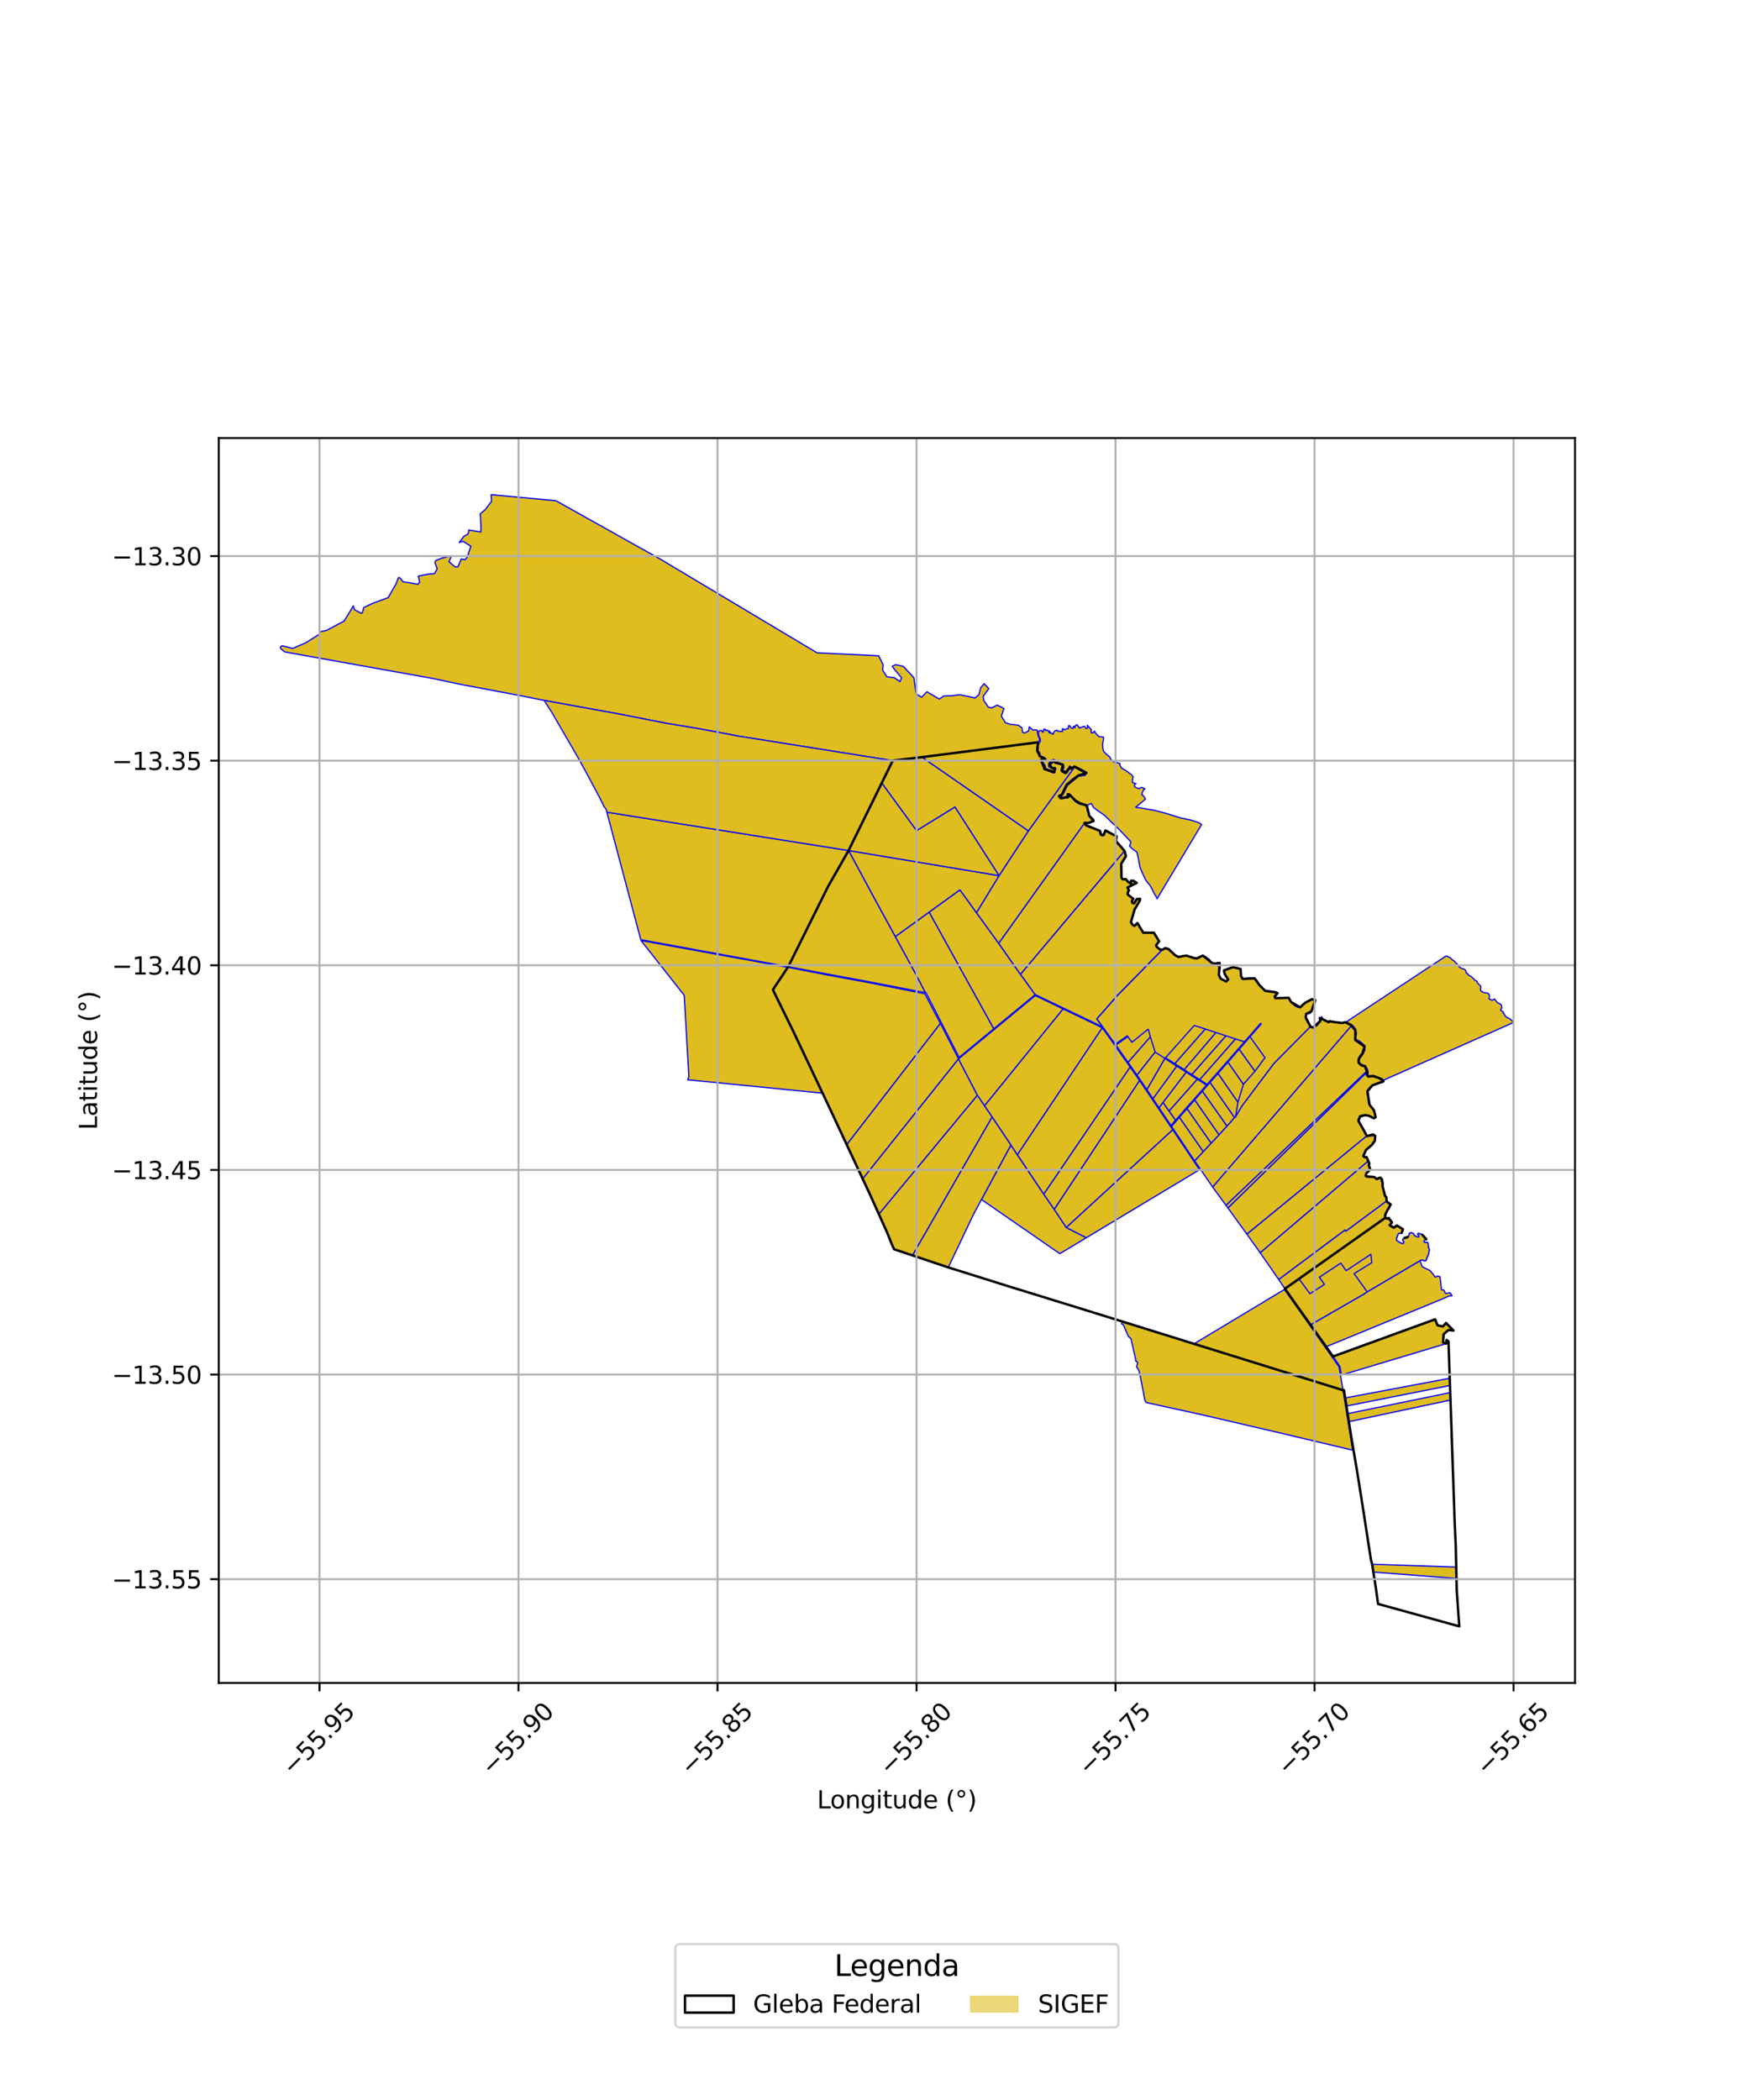 <?xml version="1.0" encoding="utf-8" standalone="no"?>
<!DOCTYPE svg PUBLIC "-//W3C//DTD SVG 1.1//EN"
  "http://www.w3.org/Graphics/SVG/1.1/DTD/svg11.dtd">
<svg xmlns:xlink="http://www.w3.org/1999/xlink" width="720pt" height="864pt" viewBox="0 0 720 864" xmlns="http://www.w3.org/2000/svg" version="1.1">
 <defs>
  <style type="text/css">*{stroke-linejoin: round; stroke-linecap: butt}</style>
 </defs>
 <g id="figure_1">
  <g id="patch_1">
   <path d="M 0 864 
L 720 864 
L 720 0 
L 0 0 
z
" style="fill: #ffffff"/>
  </g>
  <g id="axes_1">
   <g id="patch_2">
    <path d="M 90 692.412 
L 648 692.412 
L 648 180.228 
L 90 180.228 
z
" style="fill: #ffffff"/>
   </g>
   <g id="PatchCollection_1">
    <path d="M 202.026 203.509 
L 228.723 206.009 
L 271.861 230.15 
L 313.459 255.016 
L 336.182 268.596 
L 361.534 269.813 
L 363.359 273.578 
L 363.105 275.646 
L 364.871 278.46 
L 367.88 278.799 
L 370.301 280.438 
L 370.913 278.834 
L 368.108 275.494 
L 367.086 274.14 
L 368.49 273.448 
L 371.639 274.143 
L 376.005 278.832 
L 376.901 285.509 
L 379.187 286.863 
L 381.361 284.6 
L 386.467 287.615 
L 388.287 286.347 
L 391.726 286.249 
L 394.816 285.805 
L 401.175 287.156 
L 402.726 285.851 
L 403.501 282.928 
L 404.919 281.292 
L 406.832 283.322 
L 404.491 286.521 
L 404.748 288.154 
L 406.644 290.959 
L 407.952 291.259 
L 410.295 290.1 
L 413.055 291.508 
L 411.987 294.646 
L 413.655 297.332 
L 415.531 297.97 
L 418.882 298.352 
L 420.458 299.44 
L 420.739 301.293 
L 421.696 301.536 
L 423.158 300.746 
L 423.483 299.046 
L 424.924 300.338 
L 426.653 300.305 
L 427.078 302.553 
L 427.833 304.341 
L 427.061 305.402 
L 379.335 311.509 
L 367.278 312.963 
L 303.564 302.821 
L 293.908 300.984 
L 285.96 299.54 
L 274.389 297.626 
L 267.46 296.273 
L 256.08 294.022 
L 223.348 288.068 
L 214.717 286.318 
L 189.678 281.607 
L 182.184 280.013 
L 177.789 279.106 
L 177.148 278.976 
L 176.247 278.815 
L 117.097 268.208 
L 115.364 266.7 
L 115.427 266.159 
L 116.071 265.66 
L 120.435 266.788 
L 125.923 264.39 
L 131.139 261.085 
L 131.829 259.917 
L 134.329 259.369 
L 141.59 255.51 
L 145.381 249.277 
L 145.822 250.84 
L 148.706 252.376 
L 149.155 251.926 
L 149.646 249.932 
L 153.731 248.066 
L 159.7 245.887 
L 162.988 240.124 
L 163.803 237.917 
L 164.153 237.569 
L 164.805 238.002 
L 165.721 239.319 
L 168.698 239.807 
L 171.938 240.409 
L 172.667 239.531 
L 172.114 237.036 
L 175.897 236.262 
L 178.754 236.013 
L 179.879 234.033 
L 178.921 231.401 
L 179.237 230.623 
L 181.714 229.674 
L 185.765 228.652 
L 184.73 231.141 
L 187.298 233.256 
L 188.412 233.208 
L 189.779 229.968 
L 191.368 230.304 
L 192.218 229.188 
L 193.729 224.75 
L 190.566 222.728 
L 188.937 223.192 
L 190.954 220.556 
L 192.348 219.872 
L 192.763 219.111 
L 192.872 218.056 
L 197.831 218.877 
L 197.908 217.107 
L 197.689 212.89 
L 197.586 211.421 
L 199.784 209.539 
L 202.235 206.207 
L 202.026 203.509 
" clip-path="url(#p397b741e40)" style="fill: #e0bd1f; stroke: #0000ff; stroke-width: 0.5"/>
    <path d="M 263.732 386.968 
L 324.147 397.979 
L 317.991 407.206 
L 326.526 424.624 
L 333.911 440.2 
L 338.434 449.762 
L 326.339 448.561 
L 282.953 444.249 
L 283.425 442.962 
L 281.504 409.484 
L 263.732 386.968 
" clip-path="url(#p397b741e40)" style="fill: #e0bd1f; stroke: #0000ff; stroke-width: 0.5"/>
    <path d="M 324.147 397.979 
L 340.322 401.124 
L 357.755 404.345 
L 376.938 408.161 
L 380.499 408.873 
L 386.912 421.068 
L 348.422 470.901 
L 342.139 457.54 
L 341.495 456.232 
L 338.434 449.762 
L 333.911 440.2 
L 326.526 424.624 
L 317.991 407.206 
L 324.147 397.979 
" clip-path="url(#p397b741e40)" style="fill: #e0bd1f; stroke: #0000ff; stroke-width: 0.5"/>
    <path d="M 386.912 421.068 
L 394.363 435.666 
L 354.945 485.04 
L 352.086 478.803 
L 348.422 470.901 
L 386.912 421.068 
" clip-path="url(#p397b741e40)" style="fill: #e0bd1f; stroke: #0000ff; stroke-width: 0.5"/>
    <path d="M 394.363 435.666 
L 402.14 450.646 
L 361.635 499.525 
L 358.163 491.941 
L 354.945 485.04 
L 394.363 435.666 
" clip-path="url(#p397b741e40)" style="fill: #e0bd1f; stroke: #0000ff; stroke-width: 0.5"/>
    <path d="M 425.97 409.617 
L 437.389 415.123 
L 405.062 454.987 
L 402.14 450.646 
L 394.363 435.666 
L 425.97 409.617 
" clip-path="url(#p397b741e40)" style="fill: #e0bd1f; stroke: #0000ff; stroke-width: 0.5"/>
    <path d="M 415.911 471.107 
L 422.369 480.793 
L 429.418 491.287 
L 433.752 497.58 
L 438.704 505.038 
L 446.951 509.236 
L 436.038 515.791 
L 403.804 493.522 
L 415.911 471.107 
" clip-path="url(#p397b741e40)" style="fill: #e0bd1f; stroke: #0000ff; stroke-width: 0.5"/>
    <path d="M 437.389 415.123 
L 441.608 417.157 
L 450.549 421.404 
L 453.506 422.877 
L 418.597 475.108 
L 415.911 471.107 
L 408.189 459.604 
L 405.062 454.987 
L 437.389 415.123 
" clip-path="url(#p397b741e40)" style="fill: #e0bd1f; stroke: #0000ff; stroke-width: 0.5"/>
    <path d="M 422.505 397.758 
L 433.307 409.628 
L 431.208 411.73 
L 426.262 409.342 
L 426.91 408.188 
L 427.977 408.69 
L 428.515 407.528 
L 426.394 406.532 
L 425.817 407.675 
L 426.564 408.026 
L 425.916 409.179 
L 425.665 408.976 
L 421.227 402.776 
L 419.827 400.933 
L 422.505 397.758 
" clip-path="url(#p397b741e40)" style="fill: #e0bd1f; stroke: #0000ff; stroke-width: 0.5"/>
    <path d="M 425.19 394.575 
L 436.235 406.694 
L 433.307 409.628 
L 422.505 397.758 
L 425.19 394.575 
" clip-path="url(#p397b741e40)" style="fill: #e0bd1f; stroke: #0000ff; stroke-width: 0.5"/>
    <path d="M 427.787 391.496 
L 439.138 403.784 
L 436.235 406.694 
L 425.19 394.575 
L 427.787 391.496 
" clip-path="url(#p397b741e40)" style="fill: #e0bd1f; stroke: #0000ff; stroke-width: 0.5"/>
    <path d="M 426.394 406.532 
L 428.515 407.528 
L 427.977 408.69 
L 426.91 408.188 
L 426.564 408.026 
L 425.817 407.675 
L 426.394 406.532 
" clip-path="url(#p397b741e40)" style="fill: #e0bd1f; stroke: #0000ff; stroke-width: 0.5"/>
    <path d="M 430.316 388.498 
L 441.999 400.916 
L 439.138 403.784 
L 427.787 391.496 
L 430.316 388.498 
" clip-path="url(#p397b741e40)" style="fill: #e0bd1f; stroke: #0000ff; stroke-width: 0.5"/>
    <path d="M 464.951 439.008 
L 468.863 444.581 
L 433.752 497.58 
L 429.419 491.287 
L 464.951 439.008 
" clip-path="url(#p397b741e40)" style="fill: #e0bd1f; stroke: #0000ff; stroke-width: 0.5"/>
    <path d="M 432.779 385.578 
L 444.826 398.084 
L 441.999 400.916 
L 430.316 388.498 
L 432.779 385.578 
" clip-path="url(#p397b741e40)" style="fill: #e0bd1f; stroke: #0000ff; stroke-width: 0.5"/>
    <path d="M 439.775 403.682 
L 445.009 409.091 
L 443.113 409.066 
L 441.481 409.32 
L 440.085 409.123 
L 437.517 409.148 
L 437.89 409.725 
L 439.877 410.396 
L 440.861 410.532 
L 438.436 415.21 
L 436.867 414.46 
L 431.57 411.904 
L 439.775 403.682 
" clip-path="url(#p397b741e40)" style="fill: #e0bd1f; stroke: #0000ff; stroke-width: 0.5"/>
    <path d="M 436.908 380.683 
L 438.356 383.494 
L 438.806 384.785 
L 439.344 386.072 
L 440.925 388.312 
L 441.876 389.487 
L 442.956 391.678 
L 444.36 394.508 
L 444.915 395.396 
L 446.251 396.655 
L 444.826 398.084 
L 432.779 385.578 
L 436.908 380.683 
" clip-path="url(#p397b741e40)" style="fill: #e0bd1f; stroke: #0000ff; stroke-width: 0.5"/>
    <path d="M 468.863 444.581 
L 482.499 464.84 
L 438.704 505.038 
L 433.752 497.58 
L 468.863 444.581 
" clip-path="url(#p397b741e40)" style="fill: #e0bd1f; stroke: #0000ff; stroke-width: 0.5"/>
    <path d="M 440.861 410.532 
L 443.165 411.163 
L 444.506 412.179 
L 446.829 413.566 
L 450.454 415.575 
L 449.616 417.187 
L 451.304 419.208 
L 453.78 422.623 
L 450.684 421.061 
L 450.037 420.752 
L 448.801 420.161 
L 438.436 415.21 
L 440.861 410.532 
" clip-path="url(#p397b741e40)" style="fill: #e0bd1f; stroke: #0000ff; stroke-width: 0.5"/>
    <path d="M 444.22 399.228 
L 453.202 408.149 
L 451.889 408.05 
L 448.954 408.134 
L 447.283 408.504 
L 445.009 409.091 
L 439.775 403.682 
L 444.22 399.228 
" clip-path="url(#p397b741e40)" style="fill: #e0bd1f; stroke: #0000ff; stroke-width: 0.5"/>
    <path d="M 446.511 396.932 
L 447.245 397.492 
L 449.052 398.587 
L 450.531 399.524 
L 452.489 400.81 
L 454.835 402.243 
L 457.882 405.323 
L 456.111 406.931 
L 454.373 407.871 
L 453.202 408.149 
L 444.22 399.228 
L 446.511 396.932 
" clip-path="url(#p397b741e40)" style="fill: #e0bd1f; stroke: #0000ff; stroke-width: 0.5"/>
    <path d="M 453.506 422.877 
L 457.859 428.938 
L 464.951 439.008 
L 429.419 491.287 
L 422.362 480.715 
L 418.597 475.108 
L 453.506 422.877 
" clip-path="url(#p397b741e40)" style="fill: #e0bd1f; stroke: #0000ff; stroke-width: 0.5"/>
    <path d="M 402.14 450.646 
L 405.062 454.987 
L 408.189 459.604 
L 375.44 516.506 
L 367.865 513.991 
L 366.981 512.097 
L 364.878 506.826 
L 361.635 499.525 
L 402.14 450.646 
" clip-path="url(#p397b741e40)" style="fill: #e0bd1f; stroke: #0000ff; stroke-width: 0.5"/>
    <path d="M 408.189 459.604 
L 415.911 471.107 
L 403.804 493.522 
L 400.595 499.463 
L 390.155 521.445 
L 375.44 516.506 
L 408.189 459.604 
" clip-path="url(#p397b741e40)" style="fill: #e0bd1f; stroke: #0000ff; stroke-width: 0.5"/>
    <path d="M 482.499 464.84 
L 493.519 481.251 
L 446.951 509.236 
L 438.704 505.038 
L 482.499 464.84 
" clip-path="url(#p397b741e40)" style="fill: #e0bd1f; stroke: #0000ff; stroke-width: 0.5"/>
    <path d="M 486.343 420.242 
L 491.366 421.886 
L 479.539 435.176 
L 479.302 435.471 
L 475.264 432.868 
L 486.343 420.242 
" clip-path="url(#p397b741e40)" style="fill: #e0bd1f; stroke: #0000ff; stroke-width: 0.5"/>
    <path d="M 518.932 421.249 
L 525.756 430.887 
L 520.437 435.153 
L 514.295 426.561 
L 518.932 421.249 
" clip-path="url(#p397b741e40)" style="fill: #e0bd1f; stroke: #0000ff; stroke-width: 0.5"/>
    <path d="M 523.03 415.895 
L 530.285 426.736 
L 525.756 430.887 
L 518.932 421.249 
L 518.712 420.94 
L 523.03 415.895 
" clip-path="url(#p397b741e40)" style="fill: #e0bd1f; stroke: #0000ff; stroke-width: 0.5"/>
    <path d="M 471.618 419.819 
L 472.436 423.37 
L 465.701 428.826 
L 463.996 426.462 
L 463.789 426.143 
L 471.618 419.819 
" clip-path="url(#p397b741e40)" style="fill: #e0bd1f; stroke: #0000ff; stroke-width: 0.5"/>
    <path d="M 462.196 383.604 
L 462.425 383.906 
L 460.783 385.253 
L 458.086 387.466 
L 455.162 389.862 
L 452.057 392.407 
L 448.403 395.406 
L 446.511 396.932 
L 444.22 399.228 
L 439.775 403.682 
L 431.57 411.904 
L 431.208 411.73 
L 433.307 409.628 
L 436.235 406.694 
L 439.138 403.784 
L 441.999 400.916 
L 444.826 398.084 
L 446.251 396.655 
L 448.168 395.108 
L 451.818 392.112 
L 454.923 389.567 
L 457.849 387.168 
L 460.545 384.958 
L 462.196 383.604 
" clip-path="url(#p397b741e40)" style="fill: #e0bd1f; stroke: #0000ff; stroke-width: 0.5"/>
    <path d="M 426.564 408.026 
L 426.91 408.188 
L 426.262 409.342 
L 425.916 409.179 
L 426.564 408.026 
" clip-path="url(#p397b741e40)" style="fill: #e0bd1f; stroke: #0000ff; stroke-width: 0.5"/>
    <path d="M 349.177 349.942 
L 359.489 369.08 
L 368.39 385.36 
L 369.471 387.35 
L 376.901 400.982 
L 379.037 405.098 
L 380.739 408.382 
L 377.246 407.755 
L 358.054 404.029 
L 340.624 400.787 
L 324.353 397.733 
L 340.612 364.958 
L 349.177 349.942 
" clip-path="url(#p397b741e40)" style="fill: #e0bd1f; stroke: #0000ff; stroke-width: 0.5"/>
    <path d="M 446.299 338.491 
L 446.738 339.653 
L 447.188 339.86 
L 448.405 339.984 
L 449.101 340.427 
L 450.331 340.887 
L 451.965 341.679 
L 452.34 342.177 
L 452.652 343.376 
L 453.081 343.734 
L 453.845 343.912 
L 454.327 343.555 
L 454.812 342.104 
L 455.574 342.115 
L 456.646 342.488 
L 458.939 344.078 
L 459.173 344.523 
L 458.885 345.682 
L 459.044 346.132 
L 461.495 348.547 
L 462.678 350.124 
L 449.298 365.991 
L 447.328 368.328 
L 444.815 371.308 
L 442.332 374.252 
L 439.816 377.235 
L 438.404 378.909 
L 436.908 380.683 
L 432.779 385.578 
L 430.316 388.498 
L 427.787 391.496 
L 425.19 394.575 
L 422.505 397.758 
L 419.827 400.933 
L 410.855 388.134 
L 446.299 338.491 
" clip-path="url(#p397b741e40)" style="fill: #e0bd1f; stroke: #0000ff; stroke-width: 0.5"/>
    <path d="M 439.816 377.235 
L 451.818 392.112 
L 448.168 395.108 
L 447.685 394.394 
L 445.365 392.356 
L 444.045 390.041 
L 442.51 387.858 
L 440.375 383.458 
L 439.424 380.151 
L 438.404 378.909 
L 439.816 377.235 
" clip-path="url(#p397b741e40)" style="fill: #e0bd1f; stroke: #0000ff; stroke-width: 0.5"/>
    <path d="M 442.332 374.252 
L 454.923 389.567 
L 451.818 392.112 
L 439.816 377.235 
L 442.332 374.252 
" clip-path="url(#p397b741e40)" style="fill: #e0bd1f; stroke: #0000ff; stroke-width: 0.5"/>
    <path d="M 444.815 371.308 
L 457.849 387.168 
L 454.923 389.567 
L 442.332 374.252 
L 444.815 371.308 
" clip-path="url(#p397b741e40)" style="fill: #e0bd1f; stroke: #0000ff; stroke-width: 0.5"/>
    <path d="M 442.093 315.535 
L 444.387 316.863 
L 446.612 317.86 
L 446.762 318.098 
L 446.466 318.674 
L 443.541 319.01 
L 441.103 320.643 
L 438.792 322.939 
L 437.523 324.997 
L 437.046 326.685 
L 436.577 326.961 
L 436.131 327.036 
L 435.736 327.204 
L 435.677 327.822 
L 435.959 328.28 
L 436.313 328.491 
L 439.443 328.238 
L 439.666 327.953 
L 439.452 327.017 
L 439.643 326.896 
L 441.199 328.308 
L 442.491 329.856 
L 443.928 330.778 
L 446.689 331.418 
L 447.153 332.153 
L 447.308 333.439 
L 447.758 334.5 
L 447.908 335.459 
L 449.186 337.251 
L 450.1 337.414 
L 449.982 338.046 
L 449.213 337.966 
L 447.649 338.481 
L 446.516 338.303 
L 446.079 338.41 
L 446.299 338.491 
L 410.855 388.134 
L 401.713 375.542 
L 411.032 360.273 
L 423.11 341.843 
L 442.093 315.535 
" clip-path="url(#p397b741e40)" style="fill: #e0bd1f; stroke: #0000ff; stroke-width: 0.5"/>
    <path d="M 349.177 349.942 
L 411.032 360.273 
L 401.713 375.542 
L 394.94 366.166 
L 382.274 375.321 
L 368.39 385.36 
L 359.489 369.08 
L 349.177 349.942 
" clip-path="url(#p397b741e40)" style="fill: #e0bd1f; stroke: #0000ff; stroke-width: 0.5"/>
    <path d="M 379.335 311.509 
L 423.11 341.843 
L 411.032 360.273 
L 392.9 332.057 
L 377.104 341.781 
L 362.811 322.198 
L 367.278 312.963 
L 379.335 311.509 
" clip-path="url(#p397b741e40)" style="fill: #e0bd1f; stroke: #0000ff; stroke-width: 0.5"/>
    <path d="M 427.061 305.402 
L 426.716 307.112 
L 426.625 308.959 
L 427.375 310.175 
L 427.371 310.886 
L 427.807 311.349 
L 429.663 312.046 
L 429.795 312.434 
L 429.609 312.696 
L 428.726 312.575 
L 428.312 312.869 
L 428.494 313.866 
L 429.258 314.581 
L 429.645 315.694 
L 429.404 316.04 
L 429.518 316.536 
L 433.43 318.033 
L 433.871 317.874 
L 434.139 316.91 
L 434.371 316.461 
L 434.13 315.947 
L 432.856 315.909 
L 431.674 315.091 
L 431.533 314.661 
L 432.042 313.819 
L 432.875 313.253 
L 433.612 313.005 
L 433.703 313.599 
L 434.107 314.039 
L 437.114 314.604 
L 437.319 314.909 
L 437.401 315.755 
L 436.873 316.059 
L 436.636 317.069 
L 436.946 317.612 
L 437.36 317.472 
L 438.333 318.15 
L 438.924 318.08 
L 440.08 316.195 
L 440.535 316.457 
L 440.939 316.447 
L 441.517 315.605 
L 442.093 315.535 
L 423.11 341.843 
L 379.335 311.509 
L 427.061 305.402 
" clip-path="url(#p397b741e40)" style="fill: #e0bd1f; stroke: #0000ff; stroke-width: 0.5"/>
    <path d="M 362.811 322.198 
L 377.104 341.781 
L 392.9 332.057 
L 411.032 360.273 
L 349.177 349.942 
L 362.811 322.198 
" clip-path="url(#p397b741e40)" style="fill: #e0bd1f; stroke: #0000ff; stroke-width: 0.5"/>
    <path d="M 249.683 334.16 
L 349.177 349.942 
L 340.612 364.958 
L 324.353 397.733 
L 263.641 386.624 
L 254.299 351.512 
L 249.683 334.16 
" clip-path="url(#p397b741e40)" style="fill: #e0bd1f; stroke: #0000ff; stroke-width: 0.5"/>
    <path d="M 447.328 368.328 
L 460.545 384.958 
L 457.849 387.168 
L 444.815 371.308 
L 447.328 368.328 
" clip-path="url(#p397b741e40)" style="fill: #e0bd1f; stroke: #0000ff; stroke-width: 0.5"/>
    <path d="M 449.298 365.991 
L 458.566 375.822 
L 459.06 375.102 
L 462.196 383.604 
L 460.545 384.958 
L 447.328 368.328 
L 449.298 365.991 
" clip-path="url(#p397b741e40)" style="fill: #e0bd1f; stroke: #0000ff; stroke-width: 0.5"/>
    <path d="M 438.404 378.909 
L 439.424 380.151 
L 440.375 383.458 
L 442.51 387.858 
L 444.045 390.041 
L 445.365 392.356 
L 447.685 394.394 
L 448.168 395.108 
L 446.251 396.655 
L 444.915 395.396 
L 444.36 394.508 
L 442.956 391.678 
L 441.876 389.487 
L 440.925 388.312 
L 439.344 386.072 
L 438.806 384.785 
L 438.356 383.494 
L 436.908 380.683 
L 438.404 378.909 
" clip-path="url(#p397b741e40)" style="fill: #e0bd1f; stroke: #0000ff; stroke-width: 0.5"/>
    <path d="M 462.678 350.124 
L 463.242 352.245 
L 461.309 355.381 
L 461.413 361.138 
L 461.857 361.779 
L 463.172 361.676 
L 464.226 362.925 
L 465.367 363.598 
L 465.313 362.366 
L 466.296 362.361 
L 467.667 363.249 
L 463.861 365.172 
L 464.488 366.294 
L 464.065 366.985 
L 463.989 368.029 
L 466.279 369.804 
L 465.722 370.606 
L 465.819 371.393 
L 466.546 371.702 
L 467.754 369.883 
L 469.078 369.828 
L 468.923 370.583 
L 466.802 374.205 
L 465.293 379.397 
L 466.016 380.526 
L 466.759 380.925 
L 467.964 379.767 
L 470.365 383.734 
L 474.74 383.759 
L 476.888 387.278 
L 475.658 388.893 
L 475.895 389.573 
L 477.356 390.711 
L 478.251 390.742 
L 459.853 409.494 
L 451.304 419.208 
L 449.616 417.187 
L 450.454 415.575 
L 446.829 413.566 
L 444.506 412.179 
L 443.165 411.163 
L 440.861 410.532 
L 439.877 410.396 
L 437.89 409.725 
L 437.517 409.148 
L 440.085 409.123 
L 441.481 409.32 
L 443.113 409.066 
L 445.009 409.091 
L 447.283 408.504 
L 448.954 408.134 
L 451.889 408.05 
L 453.202 408.149 
L 454.373 407.871 
L 456.111 406.931 
L 457.882 405.323 
L 454.835 402.243 
L 452.489 400.81 
L 450.531 399.524 
L 449.052 398.587 
L 447.245 397.492 
L 446.511 396.932 
L 448.403 395.406 
L 452.057 392.407 
L 455.162 389.862 
L 458.086 387.466 
L 460.783 385.253 
L 462.425 383.906 
L 462.196 383.604 
L 459.06 375.102 
L 458.566 375.822 
L 449.298 365.991 
L 462.678 350.124 
" clip-path="url(#p397b741e40)" style="fill: #e0bd1f; stroke: #0000ff; stroke-width: 0.5"/>
    <path d="M 462.678 350.124 
L 463.242 352.245 
L 461.309 355.381 
L 461.413 361.138 
L 461.857 361.779 
L 463.172 361.676 
L 464.226 362.925 
L 465.367 363.598 
L 465.313 362.366 
L 466.296 362.361 
L 467.667 363.249 
L 463.861 365.172 
L 464.488 366.294 
L 464.065 366.985 
L 463.989 368.029 
L 466.279 369.804 
L 465.722 370.606 
L 465.819 371.393 
L 466.546 371.702 
L 467.754 369.883 
L 469.078 369.828 
L 468.923 370.583 
L 466.802 374.205 
L 465.293 379.397 
L 466.016 380.526 
L 466.759 380.925 
L 467.964 379.767 
L 470.365 383.734 
L 474.74 383.759 
L 476.888 387.278 
L 475.658 388.893 
L 475.895 389.573 
L 477.356 390.711 
L 478.251 390.742 
L 459.853 409.494 
L 451.304 419.208 
L 453.78 422.623 
L 450.684 421.061 
L 450.037 420.752 
L 448.801 420.161 
L 438.436 415.21 
L 436.867 414.46 
L 431.57 411.904 
L 431.208 411.73 
L 426.262 409.342 
L 425.916 409.179 
L 425.665 408.976 
L 421.227 402.776 
L 419.827 400.933 
L 422.505 397.758 
L 425.19 394.575 
L 427.787 391.496 
L 430.316 388.498 
L 432.779 385.578 
L 436.908 380.683 
L 438.404 378.909 
L 439.816 377.235 
L 442.332 374.252 
L 444.815 371.308 
L 447.328 368.328 
L 449.298 365.991 
L 462.678 350.124 
" clip-path="url(#p397b741e40)" style="fill: #e0bd1f; stroke: #0000ff; stroke-width: 0.5"/>
    <path d="M 394.94 366.166 
L 401.713 375.542 
L 410.855 388.134 
L 419.827 400.933 
L 421.227 402.776 
L 425.665 408.976 
L 425.916 409.179 
L 408.85 423.292 
L 382.274 375.321 
L 394.94 366.166 
" clip-path="url(#p397b741e40)" style="fill: #e0bd1f; stroke: #0000ff; stroke-width: 0.5"/>
    <path d="M 223.921 288.172 
L 256.08 294.022 
L 267.46 296.273 
L 274.389 297.626 
L 285.96 299.54 
L 293.908 300.984 
L 303.564 302.821 
L 367.278 312.963 
L 362.811 322.198 
L 349.177 349.942 
L 249.683 334.16 
L 249.383 333.043 
L 249.17 332.618 
L 248.819 332.24 
L 248.465 331.744 
L 247.125 328.982 
L 241.526 318.444 
L 237.658 311.434 
L 227.499 293.892 
L 223.921 288.172 
" clip-path="url(#p397b741e40)" style="fill: #e0bd1f; stroke: #0000ff; stroke-width: 0.5"/>
    <path d="M 442.937 298.093 
L 443.101 298.146 
L 444.135 299.549 
L 445.797 298.874 
L 446.289 298.876 
L 446.817 299.767 
L 447.403 299.589 
L 447.367 298.409 
L 448.996 300.202 
L 448.906 301.459 
L 449.894 301.437 
L 450.296 300.798 
L 450.911 301.811 
L 452.139 303.059 
L 453.918 303.221 
L 454.081 303.822 
L 453.637 306.133 
L 453.784 308.249 
L 454.046 309.082 
L 455.327 310.436 
L 456.767 311.593 
L 456.795 312.094 
L 457.761 313.182 
L 458.782 313.613 
L 460.778 314.126 
L 460.691 314.678 
L 461.412 316.003 
L 463.288 317.08 
L 465.664 318.872 
L 466.194 319.56 
L 465.963 320.797 
L 465.884 321.926 
L 467.39 322.469 
L 466.941 322.596 
L 466.716 323.177 
L 466.954 323.8 
L 468.468 324.509 
L 469.715 323.951 
L 471.059 324.539 
L 470.548 324.921 
L 469.964 326.058 
L 469.801 327.049 
L 470.222 327.166 
L 471.016 328.286 
L 471.294 328.771 
L 467.241 332.13 
L 469.253 332.409 
L 475.135 333.435 
L 479.7 334.639 
L 485.705 336.522 
L 489.551 337.298 
L 492.606 338.257 
L 493.794 338.792 
L 494.34 339.294 
L 476.033 369.806 
L 475.66 368.86 
L 475.009 367.852 
L 473.197 364.337 
L 471.572 362.395 
L 470.961 361.237 
L 469.685 358.466 
L 469.03 356.809 
L 468.218 352.584 
L 467.741 350.575 
L 466.336 349.571 
L 465.291 348.709 
L 464.713 347.989 
L 465.069 347.266 
L 465.243 346.289 
L 459.82 340.601 
L 456.645 337.653 
L 454.804 335.748 
L 449.978 332.305 
L 449 330.575 
L 447.236 331.312 
L 447.209 331.238 
L 444 330.262 
L 442.486 329.22 
L 440.041 326.725 
L 439.106 326.602 
L 438.992 327.87 
L 436.211 328.027 
L 436.012 327.58 
L 436.714 327.406 
L 437.467 326.648 
L 439.191 323.146 
L 443.721 319.399 
L 446.462 319.011 
L 447.228 317.82 
L 444.91 316.528 
L 442.096 315.168 
L 440.749 315.854 
L 440.139 315.099 
L 438.791 317.551 
L 437.174 316.828 
L 437.764 315.778 
L 437.51 314.528 
L 434.025 313.289 
L 434.086 312.672 
L 433.394 312.474 
L 432.634 312.838 
L 431.508 313.929 
L 431.502 315.453 
L 432.914 316.252 
L 433.874 316.393 
L 433.549 317.518 
L 429.973 316.047 
L 430.114 315.395 
L 429.609 314.36 
L 428.75 313.131 
L 430.021 312.954 
L 430.311 312.431 
L 429.805 311.702 
L 428.16 311.025 
L 427.766 310.568 
L 427.844 309.828 
L 427.081 308.829 
L 427.252 306.156 
L 428.094 304.832 
L 427.936 303.893 
L 427.329 302.665 
L 427.227 300.943 
L 428.303 300.448 
L 429.124 301.302 
L 429.371 300.153 
L 429.602 299.965 
L 429.834 299.959 
L 430.024 300.022 
L 430.091 300.543 
L 431.014 300.392 
L 431.497 301.174 
L 431.881 300.702 
L 431.924 301.269 
L 431.803 301.587 
L 432.408 301.448 
L 432.821 301.979 
L 433.424 301.999 
L 433.214 301.744 
L 434.044 300.666 
L 434.928 300.413 
L 435.232 300.827 
L 437.164 300.928 
L 437.008 299.938 
L 437.468 299.832 
L 437.908 300.27 
L 438.833 299.866 
L 439.536 299.762 
L 439.623 298.628 
L 439.997 298.485 
L 440.712 299.485 
L 441.306 299.711 
L 441.623 299.453 
L 441.612 298.918 
L 441.75 298.815 
L 442.264 299.358 
L 442.273 298.758 
L 442.937 298.093 
" clip-path="url(#p397b741e40)" style="fill: #e0bd1f; stroke: #0000ff; stroke-width: 0.5"/>
    <path d="M 595.054 393.241 
L 595.834 393.702 
L 596.758 394.09 
L 597.593 394.979 
L 598.233 395.287 
L 598.95 396.179 
L 599.416 396.476 
L 599.772 396.945 
L 600.341 397.763 
L 600.984 398.221 
L 601.531 398.52 
L 602.333 398.703 
L 603.003 399.245 
L 603.219 399.702 
L 603.266 400.39 
L 603.973 400.693 
L 604.167 401.227 
L 604.853 401.484 
L 605.428 401.862 
L 605.792 402.274 
L 606.265 402.67 
L 607.007 403.443 
L 607.65 403.657 
L 607.803 404.294 
L 608.29 404.838 
L 608.737 405.252 
L 609.252 405.731 
L 609.167 407.019 
L 609.135 407.52 
L 609.725 407.958 
L 610.007 408.167 
L 610.588 408.396 
L 611.664 408.514 
L 612.049 408.654 
L 612.582 408.897 
L 612.819 410.037 
L 612.59 410.917 
L 613.68 411.479 
L 614.229 411.424 
L 614.828 410.988 
L 615.723 412.04 
L 616.231 412.675 
L 617.191 412.997 
L 617.804 413.71 
L 617.885 414.64 
L 617.371 415.603 
L 618.52 416.36 
L 618.429 416.811 
L 618.816 417.1 
L 619.468 418.242 
L 620.34 418.775 
L 621.019 419.029 
L 621.755 419.699 
L 622.278 420.143 
L 622.636 420.71 
L 569.187 444.428 
L 568.003 443.785 
L 566.629 443.073 
L 565.284 442.55 
L 562.754 442.538 
L 562.866 440.981 
L 562.506 439.648 
L 561.697 438.452 
L 560.343 438.072 
L 559.305 437.285 
L 559.012 436.586 
L 559.46 435.017 
L 559.736 434.447 
L 560.497 434.043 
L 561.536 432.131 
L 561.539 430.28 
L 560.202 429.032 
L 559.498 428.479 
L 557.763 427.534 
L 558.047 425.329 
L 557.906 423.753 
L 556.809 422.14 
L 555.861 421.498 
L 554.904 421.153 
L 554.038 420.337 
L 595.054 393.241 
" clip-path="url(#p397b741e40)" style="fill: #e0bd1f; stroke: #0000ff; stroke-width: 0.5"/>
    <path d="M 382.274 375.321 
L 408.85 423.292 
L 394.6 435.053 
L 380.92 408.302 
L 380.739 408.382 
L 379.037 405.098 
L 376.901 400.982 
L 369.471 387.35 
L 368.39 385.36 
L 382.274 375.321 
" clip-path="url(#p397b741e40)" style="fill: #e0bd1f; stroke: #0000ff; stroke-width: 0.5"/>
    <path d="M 461.633 543.684 
L 464.37 544.526 
L 491.315 552.851 
L 552.558 571.971 
L 556.512 596.635 
L 527.435 589.741 
L 495.198 582.224 
L 471.603 577.049 
L 471.058 576.251 
L 469.973 570.522 
L 468.968 565.468 
L 468.542 563.688 
L 467.785 562.688 
L 467.666 562.202 
L 468.079 560.686 
L 468.101 560.578 
L 467.157 559.835 
L 467.326 559.681 
L 465.312 550.776 
L 464.294 549.899 
L 462.103 544.971 
L 461.415 544.628 
L 461.603 544.508 
L 461.633 543.684 
" clip-path="url(#p397b741e40)" style="fill: #e0bd1f; stroke: #0000ff; stroke-width: 0.5"/>
    <path d="M 528.475 530.512 
L 550.916 562.375 
L 552.558 571.971 
L 491.315 552.851 
L 528.475 530.512 
" clip-path="url(#p397b741e40)" style="fill: #e0bd1f; stroke: #0000ff; stroke-width: 0.5"/>
    <path d="M 479.464 390.07 
L 480.843 390.527 
L 483.418 392.954 
L 484.422 393.631 
L 484.865 393.736 
L 486.341 393.321 
L 488.053 393.136 
L 491.315 394.212 
L 492.445 394.316 
L 494.858 393.141 
L 495.95 393.606 
L 496.884 394.29 
L 497.546 394.769 
L 498.03 395.431 
L 498.139 395.667 
L 498.595 396.149 
L 499.751 396.811 
L 500.728 396.148 
L 501.178 396.013 
L 501.787 396.211 
L 502.048 397.573 
L 501.803 398.91 
L 501.39 400.337 
L 501.485 401.128 
L 502.222 402.676 
L 504.504 403.837 
L 504.866 403.733 
L 505.292 403.019 
L 503.888 400.743 
L 503.602 400.082 
L 503.543 399.253 
L 505.358 398.436 
L 507.297 397.922 
L 509.037 398.199 
L 510.392 398.641 
L 510.667 400.231 
L 510.609 401.593 
L 510.593 402.049 
L 510.82 402.486 
L 511.299 402.767 
L 512.218 402.826 
L 513.366 402.473 
L 514.341 402.337 
L 515.227 402.493 
L 516.174 402.509 
L 517.059 403.329 
L 517.507 404.047 
L 517.843 404.694 
L 518.161 405.295 
L 520.491 407.647 
L 522.46 408.067 
L 523.44 407.91 
L 524.245 408.008 
L 524.799 408.243 
L 525.64 408.612 
L 525.117 409.459 
L 524.45 410.005 
L 524.717 410.689 
L 527.144 410.409 
L 529.152 410.326 
L 530.185 410.502 
L 531.192 412.251 
L 531.889 413.022 
L 532.824 413.903 
L 533.787 414.381 
L 534.437 414.499 
L 534.89 414.457 
L 536.97 412.592 
L 538.201 411.762 
L 539.772 411.117 
L 540.914 411.46 
L 541.063 412.471 
L 540.668 413.513 
L 539.723 415.518 
L 539.56 416.106 
L 538.99 416.873 
L 537.394 417.172 
L 537.25 417.467 
L 537.181 418.489 
L 537.292 419.414 
L 537.887 420.499 
L 538.391 421.221 
L 539.168 422.39 
L 524.194 437.497 
L 511.119 454.873 
L 508.324 459.565 
L 509.322 453.439 
L 511.591 446.097 
L 516.33 440.722 
L 520.437 435.153 
L 525.756 430.887 
L 530.285 426.736 
L 523.03 415.895 
L 518.712 420.94 
L 511.997 428.629 
L 508.342 427.455 
L 504.425 426.172 
L 500.284 424.812 
L 495.907 423.373 
L 491.366 421.886 
L 486.343 420.242 
L 475.264 432.868 
L 473.301 426.6 
L 472.436 423.37 
L 471.618 419.819 
L 463.789 426.143 
L 458.853 429.628 
L 453.78 422.623 
L 451.304 419.208 
L 459.853 409.494 
L 478.251 390.742 
L 479.464 390.07 
" clip-path="url(#p397b741e40)" style="fill: #e0bd1f; stroke: #0000ff; stroke-width: 0.5"/>
    <path d="M 479.464 390.07 
L 480.843 390.527 
L 483.418 392.954 
L 484.422 393.631 
L 484.865 393.736 
L 486.341 393.321 
L 488.053 393.136 
L 491.315 394.212 
L 492.445 394.316 
L 494.858 393.141 
L 495.95 393.606 
L 496.884 394.29 
L 497.546 394.769 
L 498.03 395.431 
L 498.139 395.667 
L 498.595 396.149 
L 499.751 396.811 
L 500.728 396.148 
L 501.178 396.013 
L 501.787 396.211 
L 502.048 397.573 
L 501.803 398.91 
L 501.39 400.337 
L 501.485 401.128 
L 502.222 402.676 
L 504.504 403.837 
L 504.866 403.733 
L 505.292 403.019 
L 503.888 400.743 
L 503.602 400.082 
L 503.543 399.253 
L 505.358 398.436 
L 507.297 397.922 
L 509.037 398.199 
L 510.392 398.641 
L 510.667 400.231 
L 510.609 401.593 
L 510.593 402.049 
L 510.82 402.486 
L 511.299 402.767 
L 512.218 402.826 
L 513.366 402.473 
L 514.341 402.337 
L 515.227 402.493 
L 516.174 402.509 
L 517.059 403.329 
L 517.507 404.047 
L 517.843 404.694 
L 518.161 405.295 
L 520.491 407.647 
L 522.46 408.067 
L 523.44 407.91 
L 524.245 408.008 
L 524.799 408.243 
L 525.64 408.612 
L 525.117 409.459 
L 524.45 410.005 
L 524.717 410.689 
L 527.144 410.409 
L 529.152 410.326 
L 530.185 410.502 
L 531.192 412.251 
L 531.889 413.022 
L 532.824 413.903 
L 533.787 414.381 
L 534.437 414.499 
L 534.89 414.457 
L 536.97 412.592 
L 538.201 411.762 
L 539.772 411.117 
L 540.914 411.46 
L 541.063 412.471 
L 540.668 413.513 
L 539.723 415.518 
L 539.56 416.106 
L 538.99 416.873 
L 537.394 417.172 
L 537.25 417.467 
L 537.181 418.489 
L 537.292 419.414 
L 537.887 420.499 
L 538.391 421.221 
L 539.168 422.39 
L 524.194 437.497 
L 511.119 454.873 
L 508.324 459.565 
L 507.905 459.731 
L 504.845 463.303 
L 501.566 466.915 
L 498.327 470.338 
L 495.089 473.808 
L 491.532 477.657 
L 482.021 463.428 
L 481.799 463.107 
L 476.873 455.8 
L 474.374 452.076 
L 471.888 448.311 
L 467.809 442.341 
L 464.128 437.112 
L 459.072 429.937 
L 458.853 429.628 
L 453.78 422.623 
L 451.304 419.208 
L 459.853 409.494 
L 478.251 390.742 
L 479.464 390.07 
" clip-path="url(#p397b741e40)" style="fill: #e0bd1f; stroke: #0000ff; stroke-width: 0.5"/>
    <path d="M 472.436 423.37 
L 473.301 426.6 
L 464.128 437.112 
L 459.072 429.937 
L 463.996 426.462 
L 465.701 428.826 
L 472.436 423.37 
" clip-path="url(#p397b741e40)" style="fill: #e0bd1f; stroke: #0000ff; stroke-width: 0.5"/>
    <path d="M 473.301 426.6 
L 475.264 432.868 
L 467.809 442.341 
L 464.128 437.112 
L 473.301 426.6 
" clip-path="url(#p397b741e40)" style="fill: #e0bd1f; stroke: #0000ff; stroke-width: 0.5"/>
    <path d="M 475.264 432.868 
L 479.302 435.471 
L 471.888 448.311 
L 467.809 442.341 
L 475.264 432.868 
" clip-path="url(#p397b741e40)" style="fill: #e0bd1f; stroke: #0000ff; stroke-width: 0.5"/>
    <path d="M 479.302 435.471 
L 484.182 438.605 
L 474.374 452.076 
L 471.888 448.311 
L 479.302 435.471 
" clip-path="url(#p397b741e40)" style="fill: #e0bd1f; stroke: #0000ff; stroke-width: 0.5"/>
    <path d="M 484.182 438.605 
L 488.084 441.106 
L 478.532 453.583 
L 476.873 455.8 
L 474.374 452.076 
L 484.182 438.605 
" clip-path="url(#p397b741e40)" style="fill: #e0bd1f; stroke: #0000ff; stroke-width: 0.5"/>
    <path d="M 478.532 453.583 
L 481.005 457.141 
L 483.694 460.893 
L 481.799 463.107 
L 476.873 455.8 
L 478.532 453.583 
" clip-path="url(#p397b741e40)" style="fill: #e0bd1f; stroke: #0000ff; stroke-width: 0.5"/>
    <path d="M 488.084 441.106 
L 492.628 444.019 
L 481.005 457.141 
L 478.532 453.583 
L 488.084 441.106 
" clip-path="url(#p397b741e40)" style="fill: #e0bd1f; stroke: #0000ff; stroke-width: 0.5"/>
    <path d="M 518.712 420.94 
L 518.932 421.249 
L 514.295 426.561 
L 509.835 431.681 
L 505.212 436.981 
L 501.124 441.621 
L 497.869 445.33 
L 494.698 448.92 
L 491.541 452.518 
L 488.393 456.106 
L 485.255 459.682 
L 482.021 463.428 
L 481.799 463.107 
L 483.694 460.893 
L 488.102 455.812 
L 491.321 452.195 
L 494.451 448.629 
L 496.375 446.465 
L 492.628 444.019 
L 488.084 441.106 
L 484.182 438.605 
L 479.302 435.471 
L 479.539 435.176 
L 483.369 437.635 
L 487.235 440.104 
L 490.366 442.115 
L 493.627 444.207 
L 496.629 446.176 
L 497.6 445.061 
L 500.873 441.336 
L 504.935 436.717 
L 509.607 431.369 
L 511.997 428.629 
L 518.712 420.94 
" clip-path="url(#p397b741e40)" style="fill: #e0bd1f; stroke: #0000ff; stroke-width: 0.5"/>
    <path d="M 491.366 421.886 
L 495.907 423.373 
L 483.369 437.635 
L 479.539 435.176 
L 491.366 421.886 
" clip-path="url(#p397b741e40)" style="fill: #e0bd1f; stroke: #0000ff; stroke-width: 0.5"/>
    <path d="M 492.628 444.019 
L 496.375 446.465 
L 494.451 448.629 
L 491.321 452.195 
L 488.102 455.812 
L 483.694 460.893 
L 481.005 457.141 
L 492.628 444.019 
" clip-path="url(#p397b741e40)" style="fill: #e0bd1f; stroke: #0000ff; stroke-width: 0.5"/>
    <path d="M 485.255 459.682 
L 495.089 473.808 
L 491.532 477.657 
L 482.021 463.428 
L 485.255 459.682 
" clip-path="url(#p397b741e40)" style="fill: #e0bd1f; stroke: #0000ff; stroke-width: 0.5"/>
    <path d="M 495.907 423.373 
L 500.284 424.812 
L 487.235 440.104 
L 483.369 437.635 
L 495.907 423.373 
" clip-path="url(#p397b741e40)" style="fill: #e0bd1f; stroke: #0000ff; stroke-width: 0.5"/>
    <path d="M 488.393 456.106 
L 498.327 470.338 
L 495.089 473.808 
L 485.255 459.682 
L 488.393 456.106 
" clip-path="url(#p397b741e40)" style="fill: #e0bd1f; stroke: #0000ff; stroke-width: 0.5"/>
    <path d="M 500.284 424.812 
L 504.425 426.172 
L 490.366 442.115 
L 487.235 440.104 
L 500.284 424.812 
" clip-path="url(#p397b741e40)" style="fill: #e0bd1f; stroke: #0000ff; stroke-width: 0.5"/>
    <path d="M 491.541 452.518 
L 501.566 466.915 
L 498.327 470.338 
L 488.393 456.106 
L 491.541 452.518 
" clip-path="url(#p397b741e40)" style="fill: #e0bd1f; stroke: #0000ff; stroke-width: 0.5"/>
    <path d="M 504.425 426.172 
L 508.342 427.455 
L 493.627 444.207 
L 490.366 442.115 
L 504.425 426.172 
" clip-path="url(#p397b741e40)" style="fill: #e0bd1f; stroke: #0000ff; stroke-width: 0.5"/>
    <path d="M 494.698 448.92 
L 504.845 463.303 
L 501.566 466.915 
L 491.541 452.518 
L 494.698 448.92 
" clip-path="url(#p397b741e40)" style="fill: #e0bd1f; stroke: #0000ff; stroke-width: 0.5"/>
    <path d="M 543.717 418.226 
L 543.893 418.353 
L 543.992 418.86 
L 544.398 419.572 
L 545.238 420.034 
L 545.521 420.124 
L 545.907 420.368 
L 546.531 420.675 
L 546.786 420.461 
L 547.13 420.08 
L 547.935 420.18 
L 548.39 420.231 
L 549.06 420.605 
L 550.368 420.832 
L 551.817 420.905 
L 552.589 420.991 
L 553.463 420.617 
L 554.004 420.612 
L 554.513 421.301 
L 555.069 421.546 
L 555.641 421.744 
L 556.063 421.98 
L 498.928 488.404 
L 491.532 477.657 
L 495.089 473.808 
L 498.327 470.338 
L 501.566 466.915 
L 504.845 463.303 
L 507.905 459.731 
L 508.324 459.565 
L 511.119 454.873 
L 524.194 437.497 
L 539.168 422.39 
L 539.66 422.673 
L 540.346 422.846 
L 541.501 422.176 
L 542.039 421.804 
L 542.61 421.033 
L 543.188 420.358 
L 543.374 419.998 
L 543.33 419.235 
L 543.48 418.58 
L 543.717 418.226 
" clip-path="url(#p397b741e40)" style="fill: #e0bd1f; stroke: #0000ff; stroke-width: 0.5"/>
    <path d="M 497.869 445.33 
L 507.905 459.731 
L 504.845 463.303 
L 494.698 448.92 
L 497.869 445.33 
" clip-path="url(#p397b741e40)" style="fill: #e0bd1f; stroke: #0000ff; stroke-width: 0.5"/>
    <path d="M 501.124 441.621 
L 509.322 453.439 
L 508.324 459.565 
L 507.905 459.731 
L 497.869 445.33 
L 501.124 441.621 
" clip-path="url(#p397b741e40)" style="fill: #e0bd1f; stroke: #0000ff; stroke-width: 0.5"/>
    <path d="M 556.063 421.98 
L 556.57 422.352 
L 557.182 423.29 
L 557.599 423.923 
L 557.707 424.603 
L 557.733 425.404 
L 557.407 427.088 
L 557.441 427.764 
L 557.579 427.971 
L 558.994 428.642 
L 560.072 429.184 
L 560.8 430.052 
L 561.298 430.476 
L 561.364 430.911 
L 561.165 432.127 
L 560.549 433.437 
L 559.868 433.932 
L 559.585 434.203 
L 559.167 434.969 
L 558.701 436.464 
L 558.835 437.1 
L 559.514 437.813 
L 560.43 438.585 
L 561.43 438.698 
L 561.819 439.049 
L 562.258 439.853 
L 562.503 440.503 
L 562.51 440.547 
L 552.342 450.244 
L 504.43 495.933 
L 498.928 488.404 
L 556.063 421.98 
" clip-path="url(#p397b741e40)" style="fill: #e0bd1f; stroke: #0000ff; stroke-width: 0.5"/>
    <path d="M 505.212 436.981 
L 511.591 446.097 
L 509.322 453.439 
L 501.124 441.621 
L 505.212 436.981 
" clip-path="url(#p397b741e40)" style="fill: #e0bd1f; stroke: #0000ff; stroke-width: 0.5"/>
    <path d="M 562.51 440.547 
L 562.564 440.868 
L 562.532 441.046 
L 562.446 441.13 
L 505.218 497.012 
L 504.43 495.933 
L 552.342 450.244 
L 562.51 440.547 
" clip-path="url(#p397b741e40)" style="fill: #e0bd1f; stroke: #0000ff; stroke-width: 0.5"/>
    <path d="M 509.835 431.681 
L 516.33 440.722 
L 511.591 446.097 
L 505.212 436.981 
L 509.835 431.681 
" clip-path="url(#p397b741e40)" style="fill: #e0bd1f; stroke: #0000ff; stroke-width: 0.5"/>
    <path d="M 562.532 441.046 
L 562.337 442.138 
L 562.362 442.721 
L 562.936 442.934 
L 564.321 442.855 
L 564.903 442.755 
L 565.591 443.118 
L 566.536 443.312 
L 567.009 443.553 
L 567.686 444.013 
L 568.329 444.344 
L 568.803 444.579 
L 569.137 444.934 
L 569.092 445.092 
L 568.941 445.188 
L 568.553 445.376 
L 566.613 445.803 
L 565.404 446.1 
L 564.229 446.754 
L 563.24 447.665 
L 562.828 448.163 
L 562.498 449.013 
L 562.601 450.371 
L 562.782 451.401 
L 562.94 452.446 
L 563.102 454.013 
L 563.564 454.767 
L 564.164 455.669 
L 564.928 456.349 
L 565.357 457.292 
L 565.72 458.677 
L 565.934 459.538 
L 565.917 459.695 
L 565.6 459.953 
L 565.327 460.038 
L 564.686 459.787 
L 563.953 459.454 
L 563.548 459.176 
L 562.443 458.729 
L 561.662 458.908 
L 560.942 459.131 
L 559.701 459.618 
L 558.833 460.146 
L 558.773 460.415 
L 558.832 461.209 
L 559.257 462.002 
L 559.585 462.238 
L 560.189 463.08 
L 560.001 463.544 
L 560.496 463.993 
L 561.02 464.53 
L 561.295 465.001 
L 561.592 465.699 
L 561.856 466.611 
L 562.067 466.824 
L 562.407 467.3 
L 513.019 507.777 
L 505.218 497.012 
L 562.446 441.13 
L 562.532 441.046 
" clip-path="url(#p397b741e40)" style="fill: #e0bd1f; stroke: #0000ff; stroke-width: 0.5"/>
    <path d="M 514.295 426.561 
L 520.437 435.153 
L 516.33 440.722 
L 509.835 431.681 
L 514.295 426.561 
" clip-path="url(#p397b741e40)" style="fill: #e0bd1f; stroke: #0000ff; stroke-width: 0.5"/>
    <path d="M 565.677 467.202 
L 565.918 467.462 
L 565.869 468.13 
L 565.69 469.109 
L 565.6 469.424 
L 564.899 470.037 
L 564.597 470.497 
L 564.448 471.101 
L 564.11 471.328 
L 563.736 471.556 
L 562.797 472.181 
L 561.989 473.018 
L 561.747 473.675 
L 561.479 474.53 
L 561.3 474.935 
L 560.81 475.453 
L 560.875 475.795 
L 561.252 476.167 
L 561.794 475.999 
L 562.107 476.05 
L 562.346 476.391 
L 563.054 477.588 
L 562.99 477.643 
L 518.486 515.439 
L 513.019 507.777 
L 562.407 467.3 
L 563.105 467.446 
L 564.343 467.321 
L 565.286 467.221 
L 565.677 467.202 
" clip-path="url(#p397b741e40)" style="fill: #e0bd1f; stroke: #0000ff; stroke-width: 0.5"/>
    <path d="M 563.054 477.588 
L 563.214 478.5 
L 563.265 478.992 
L 563.092 479.113 
L 563.074 479.721 
L 563.36 480.557 
L 563.686 481.306 
L 563.491 481.357 
L 563.273 481.501 
L 563.026 481.688 
L 562.598 482.079 
L 562.317 482.499 
L 562.095 482.666 
L 562.05 482.828 
L 561.873 483.762 
L 562.253 484.147 
L 562.996 484.215 
L 563.94 484.193 
L 564.712 484.308 
L 565.441 484.206 
L 565.66 484.594 
L 565.827 484.93 
L 566.639 485.109 
L 567.139 484.472 
L 567.73 484.466 
L 567.972 484.685 
L 568.152 485.031 
L 568.214 485.47 
L 568.51 486.558 
L 568.877 486.846 
L 568.848 487.745 
L 568.783 488.09 
L 569.028 489.043 
L 569.14 489.787 
L 569.56 490.418 
L 569.638 490.715 
L 569.678 491.267 
L 569.793 491.909 
L 570.037 492.305 
L 570.386 492.601 
L 570.445 492.907 
L 570.515 493.874 
L 570.604 494.066 
L 570.425 494.198 
L 553.724 506.565 
L 553.341 506.105 
L 526.104 526.441 
L 518.486 515.439 
L 562.99 477.643 
L 563.054 477.588 
" clip-path="url(#p397b741e40)" style="fill: #e0bd1f; stroke: #0000ff; stroke-width: 0.5"/>
    <path d="M 570.604 494.066 
L 570.499 494.512 
L 570.673 494.656 
L 571.031 494.894 
L 571.578 495.256 
L 572.117 495.506 
L 572.166 495.724 
L 572.119 495.928 
L 571.923 496.144 
L 571.56 497.203 
L 571.341 497.458 
L 570.939 497.69 
L 570.695 498.069 
L 570.594 498.503 
L 570.457 498.827 
L 570.357 499.1 
L 570.106 499.368 
L 569.819 499.91 
L 569.934 500.361 
L 569.875 500.589 
L 569.816 500.713 
L 569.927 501.058 
L 534.425 526.124 
L 528.646 530.236 
L 526.104 526.441 
L 553.341 506.105 
L 553.724 506.565 
L 570.425 494.198 
L 570.604 494.066 
" clip-path="url(#p397b741e40)" style="fill: #e0bd1f; stroke: #0000ff; stroke-width: 0.5"/>
    <path d="M 508.342 427.455 
L 511.997 428.629 
L 509.607 431.369 
L 504.935 436.717 
L 500.873 441.336 
L 497.6 445.061 
L 496.629 446.176 
L 493.627 444.207 
L 508.342 427.455 
" clip-path="url(#p397b741e40)" style="fill: #e0bd1f; stroke: #0000ff; stroke-width: 0.5"/>
    <path d="M 463.789 426.143 
L 463.996 426.462 
L 459.072 429.937 
L 458.853 429.628 
L 463.789 426.143 
" clip-path="url(#p397b741e40)" style="fill: #e0bd1f; stroke: #0000ff; stroke-width: 0.5"/>
    <path d="M 534.425 526.124 
L 538.951 532.26 
L 536.868 533.624 
L 532.589 535.813 
L 528.646 530.236 
L 534.425 526.124 
" clip-path="url(#p397b741e40)" style="fill: #e0bd1f; stroke: #0000ff; stroke-width: 0.5"/>
    <path d="M 569.927 501.058 
L 570.111 501.246 
L 570.889 501.544 
L 571.021 501.298 
L 571.266 501.121 
L 571.542 501.174 
L 571.579 501.327 
L 572.208 501.852 
L 572.208 502.161 
L 572.461 502.329 
L 572.685 502.642 
L 572.851 503.103 
L 572.115 503.847 
L 571.937 504.333 
L 572.355 504.575 
L 572.719 504.665 
L 573.159 504.892 
L 573.399 504.982 
L 573.812 504.678 
L 574.194 504.373 
L 574.542 504.232 
L 574.812 504.231 
L 575.161 504.332 
L 575.63 504.65 
L 576.041 505.016 
L 576.36 505.256 
L 576.727 505.344 
L 577.081 505.427 
L 577.333 505.947 
L 577.057 506.442 
L 576.855 506.842 
L 576.546 507.399 
L 576.03 507.499 
L 575.585 507.392 
L 575.322 507.575 
L 575.162 507.914 
L 574.748 508.973 
L 574.547 509.784 
L 574.562 510.291 
L 574.797 510.472 
L 576.063 511.31 
L 577.049 511.686 
L 577.399 511.578 
L 577.572 511.019 
L 577.409 510.632 
L 577.095 510.193 
L 577.32 509.69 
L 577.733 509.429 
L 578.569 509.384 
L 579.286 509.154 
L 579.607 508.35 
L 579.807 507.85 
L 579.848 507.502 
L 580.165 507.247 
L 580.759 507.231 
L 581.379 507.433 
L 581.651 507.769 
L 581.996 508.403 
L 583.278 508.976 
L 583.692 508.943 
L 583.809 508.387 
L 583.435 508.093 
L 583.289 507.743 
L 583.48 507.453 
L 584.135 507.563 
L 584.952 507.825 
L 585.174 508.12 
L 585.932 508.981 
L 586.588 509.495 
L 586.897 509.947 
L 586.507 510.088 
L 586.1 510.241 
L 585.898 510.587 
L 585.894 510.967 
L 586.243 511.219 
L 586.706 511.217 
L 587.138 511.19 
L 587.457 511.382 
L 587.554 511.616 
L 587.694 513.011 
L 587.749 513.349 
L 588.016 513.91 
L 588.073 514.362 
L 587.796 515.343 
L 587.787 515.85 
L 587.515 516.606 
L 587.235 517.079 
L 587.123 517.406 
L 586.78 518.356 
L 586.545 518.716 
L 586.019 518.687 
L 585.628 518.568 
L 585.168 518.378 
L 584.811 518.403 
L 584.257 518.715 
L 562.532 531.538 
L 560.945 532.589 
L 560.666 532.749 
L 557.913 534.335 
L 554.882 536.08 
L 551.816 537.845 
L 547.725 540.201 
L 543.548 542.605 
L 539.272 545.067 
L 539.051 544.757 
L 532.589 535.813 
L 528.646 530.236 
L 534.425 526.124 
L 569.927 501.058 
" clip-path="url(#p397b741e40)" style="fill: #e0bd1f; stroke: #0000ff; stroke-width: 0.5"/>
    <path d="M 569.927 501.058 
L 570.111 501.246 
L 570.889 501.544 
L 571.021 501.298 
L 571.266 501.121 
L 571.542 501.174 
L 571.579 501.327 
L 572.208 501.852 
L 572.208 502.161 
L 572.461 502.329 
L 572.685 502.642 
L 572.851 503.103 
L 572.115 503.847 
L 571.937 504.333 
L 572.355 504.575 
L 572.719 504.665 
L 573.159 504.892 
L 573.399 504.982 
L 573.812 504.678 
L 574.194 504.373 
L 574.542 504.232 
L 574.812 504.231 
L 575.161 504.332 
L 575.63 504.65 
L 576.041 505.016 
L 576.36 505.256 
L 576.727 505.344 
L 577.081 505.427 
L 577.333 505.947 
L 577.057 506.442 
L 576.855 506.842 
L 576.546 507.399 
L 576.03 507.499 
L 575.585 507.392 
L 575.322 507.575 
L 575.162 507.914 
L 574.748 508.973 
L 574.547 509.784 
L 574.562 510.291 
L 574.797 510.472 
L 576.063 511.31 
L 577.049 511.686 
L 577.399 511.578 
L 577.572 511.019 
L 577.409 510.632 
L 577.095 510.193 
L 577.32 509.69 
L 577.733 509.429 
L 578.569 509.384 
L 579.286 509.154 
L 579.607 508.35 
L 579.807 507.85 
L 579.848 507.502 
L 580.165 507.247 
L 580.759 507.231 
L 581.379 507.433 
L 581.651 507.769 
L 581.996 508.403 
L 583.278 508.976 
L 583.692 508.943 
L 583.809 508.387 
L 583.435 508.093 
L 583.289 507.743 
L 583.48 507.453 
L 584.135 507.563 
L 584.952 507.825 
L 585.174 508.12 
L 585.932 508.981 
L 586.588 509.495 
L 586.897 509.947 
L 586.507 510.088 
L 586.1 510.241 
L 585.898 510.587 
L 585.894 510.967 
L 586.243 511.219 
L 586.706 511.217 
L 587.138 511.19 
L 587.457 511.382 
L 587.554 511.616 
L 587.694 513.011 
L 587.749 513.349 
L 588.016 513.91 
L 588.073 514.362 
L 587.796 515.343 
L 587.787 515.85 
L 587.515 516.606 
L 587.235 517.079 
L 587.123 517.406 
L 586.78 518.356 
L 586.545 518.716 
L 586.019 518.687 
L 585.628 518.568 
L 585.168 518.378 
L 584.811 518.403 
L 584.257 518.715 
L 562.532 531.538 
L 557.124 524.018 
L 564.403 519.502 
L 564.037 516.033 
L 553.821 522.806 
L 551.658 519.667 
L 548.723 521.606 
L 545.74 523.575 
L 542.821 525.504 
L 544.91 528.445 
L 540.907 531.008 
L 538.951 532.26 
L 534.425 526.124 
L 569.927 501.058 
" clip-path="url(#p397b741e40)" style="fill: #e0bd1f; stroke: #0000ff; stroke-width: 0.5"/>
    <path d="M 584.257 518.715 
L 585.105 521.14 
L 588.361 522.766 
L 589.626 524.261 
L 590.493 525.45 
L 591.528 525.026 
L 592.442 525.273 
L 593.081 530.603 
L 594.136 530.838 
L 594.709 532.188 
L 596.637 531.935 
L 597.396 533.094 
L 595.92 533.296 
L 593.188 534.534 
L 545.617 554.077 
L 539.272 545.067 
L 543.548 542.605 
L 547.725 540.201 
L 551.816 537.845 
L 554.882 536.08 
L 557.913 534.335 
L 560.945 532.589 
L 562.532 531.538 
L 584.257 518.715 
" clip-path="url(#p397b741e40)" style="fill: #e0bd1f; stroke: #0000ff; stroke-width: 0.5"/>
    <path d="M 590.535 542.821 
L 591.552 545.291 
L 593.763 545.766 
L 595.041 544.329 
L 598.117 547.433 
L 595.981 547.255 
L 594.068 548.937 
L 593.783 552.297 
L 594.987 552.804 
L 551.896 565.747 
L 551.285 562.268 
L 548.54 558.111 
L 590.535 542.821 
" clip-path="url(#p397b741e40)" style="fill: #e0bd1f; stroke: #0000ff; stroke-width: 0.5"/>
    <path d="M 596.459 567.059 
L 596.563 570.029 
L 554.016 578.472 
L 553.474 575.146 
L 596.459 567.059 
" clip-path="url(#p397b741e40)" style="fill: #e0bd1f; stroke: #0000ff; stroke-width: 0.5"/>
    <path d="M 596.694 572.945 
L 596.829 576.003 
L 554.981 584.919 
L 554.451 581.614 
L 596.694 572.945 
" clip-path="url(#p397b741e40)" style="fill: #e0bd1f; stroke: #0000ff; stroke-width: 0.5"/>
    <path d="M 564.518 643.57 
L 599.122 644.737 
L 599.234 649.424 
L 565.041 646.8 
L 564.518 643.57 
" clip-path="url(#p397b741e40)" style="fill: #e0bd1f; stroke: #0000ff; stroke-width: 0.5"/>
   </g>
   <g id="PatchCollection_2">
    <path d="M 427.061 305.402 
L 426.763 308.887 
L 427.863 311.157 
L 430 312.346 
L 428.327 312.669 
L 429.766 316.401 
L 433.769 317.677 
L 433.99 316.028 
L 432.916 316.103 
L 431.804 314.696 
L 433.324 313.15 
L 434.692 313.802 
L 437.288 314.62 
L 436.791 317.071 
L 438.223 318.037 
L 440.262 315.678 
L 440.803 316.125 
L 442.098 315.411 
L 446.917 318.063 
L 443.713 319.032 
L 438.876 322.83 
L 436.835 327.042 
L 435.701 327.494 
L 436.434 328.413 
L 439.546 327.914 
L 439.322 326.804 
L 440.031 326.948 
L 442.33 329.286 
L 444.194 330.431 
L 447.132 331.402 
L 448.178 335.741 
L 449.611 337.092 
L 449.83 337.821 
L 447.815 338.61 
L 446.201 338.568 
L 446.927 339.617 
L 452.589 341.856 
L 453.067 343.456 
L 454.058 343.519 
L 454.795 341.678 
L 459.411 344.107 
L 459.095 346.001 
L 462.679 350.123 
L 463.242 352.245 
L 461.309 355.381 
L 461.412 361.138 
L 461.857 361.778 
L 463.172 361.676 
L 464.226 362.925 
L 465.367 363.598 
L 465.313 362.366 
L 466.296 362.361 
L 467.667 363.249 
L 463.861 365.172 
L 464.488 366.294 
L 464.065 366.985 
L 463.989 368.029 
L 466.279 369.804 
L 465.723 370.606 
L 465.819 371.393 
L 466.546 371.702 
L 467.754 369.883 
L 469.078 369.828 
L 468.923 370.583 
L 466.802 374.205 
L 465.292 379.397 
L 466.016 380.526 
L 466.759 380.925 
L 467.964 379.767 
L 470.365 383.734 
L 474.74 383.759 
L 476.888 387.278 
L 475.657 388.893 
L 475.895 389.573 
L 477.356 390.711 
L 478.251 390.742 
L 479.464 390.07 
L 480.842 390.525 
L 483.417 392.952 
L 484.862 393.736 
L 488.052 393.14 
L 491.315 394.21 
L 492.447 394.316 
L 494.866 393.143 
L 498.595 396.151 
L 499.809 396.504 
L 501.789 396.212 
L 501.483 401.126 
L 502.229 402.674 
L 504.503 403.835 
L 505.292 403.014 
L 503.888 400.741 
L 503.563 399.256 
L 507.297 397.92 
L 510.4 398.662 
L 510.608 401.591 
L 511.299 402.766 
L 516.175 402.511 
L 518.159 405.295 
L 520.489 407.646 
L 524.798 408.241 
L 525.64 408.612 
L 524.434 409.991 
L 524.716 410.689 
L 530.209 410.517 
L 531.192 412.251 
L 534.889 414.458 
L 536.969 412.59 
L 539.76 411.104 
L 541.132 411.532 
L 539.56 416.103 
L 537.401 417.161 
L 537.195 418.544 
L 539.168 422.39 
L 540.331 422.766 
L 543.235 419.997 
L 542.968 418.853 
L 544.474 419.463 
L 546.595 420.556 
L 546.96 420.165 
L 549.074 420.515 
L 552.269 420.891 
L 553.485 420.552 
L 555.896 421.731 
L 556.021 421.999 
L 557.631 423.9 
L 557.614 427.884 
L 561.431 430.566 
L 560.499 433.583 
L 559.055 435.658 
L 558.983 437.204 
L 560.091 438.286 
L 561.571 438.653 
L 562.462 441.026 
L 562.333 441.982 
L 562.978 442.964 
L 564.915 442.728 
L 566.681 443.304 
L 568.418 444.01 
L 569.177 444.886 
L 564.65 446.556 
L 562.587 449.002 
L 563.469 454.525 
L 565.29 456.799 
L 565.988 459.625 
L 565.204 460.088 
L 563.213 459.065 
L 561.766 458.776 
L 559.604 459.249 
L 558.893 461.192 
L 560.158 463.349 
L 562.409 467.442 
L 564.914 466.758 
L 565.808 467.331 
L 565.63 469.374 
L 564.448 471.036 
L 562.001 473.15 
L 560.911 475.546 
L 561.282 476.028 
L 562.26 476.079 
L 563.363 478.702 
L 563.165 479.385 
L 563.744 481.16 
L 562.154 482.73 
L 561.906 483.766 
L 562.287 484.057 
L 565.36 484.257 
L 566.473 485.095 
L 567.909 484.489 
L 568.551 485.156 
L 568.876 486.956 
L 568.797 487.933 
L 569.805 491.938 
L 570.413 492.632 
L 570.404 493.331 
L 570.559 494.366 
L 572.179 495.571 
L 570.854 497.858 
L 569.913 499.757 
L 569.927 501.058 
L 570.706 501.353 
L 571.395 501.132 
L 571.844 501.942 
L 572.676 502.901 
L 571.77 504.136 
L 573.473 505.108 
L 574.724 504.224 
L 577.173 505.721 
L 576.695 507.203 
L 577.173 505.721 
L 574.724 504.224 
L 573.473 505.108 
L 571.77 504.136 
L 572.676 502.901 
L 571.844 501.943 
L 571.395 501.132 
L 570.706 501.353 
L 569.927 501.058 
L 528.646 530.236 
L 532.576 535.811 
L 545.607 554.072 
L 548.435 558.099 
L 590.43 542.81 
L 591.447 545.279 
L 593.658 545.754 
L 594.936 544.318 
L 598.012 547.422 
L 595.876 547.243 
L 593.963 548.925 
L 593.678 552.285 
L 594.987 552.804 
L 595.149 551.327 
L 595.946 551.879 
L 598.531 627.284 
L 598.93 635.774 
L 599.339 654.211 
L 600.027 664.165 
L 600.401 669.131 
L 566.972 659.901 
L 566.057 653.302 
L 564.536 643.569 
L 564.019 641.553 
L 560.153 616.607 
L 558.185 604.368 
L 555.978 591.404 
L 552.932 571.922 
L 552.558 571.971 
L 446.772 539.051 
L 414.119 528.966 
L 390.155 521.445 
L 367.865 513.991 
L 366.981 512.097 
L 364.877 506.826 
L 358.163 491.941 
L 341.495 456.232 
L 326.526 424.624 
L 317.991 407.206 
L 324.345 397.656 
L 340.605 364.88 
L 349.079 350.019 
L 367.288 312.963 
L 379.335 311.509 
L 427.061 305.402 
L 427.061 305.402 
" clip-path="url(#p397b741e40)" style="fill: none; stroke: #000000"/>
    <path d="M 577.496 509.455 
L 577.496 509.455 
L 579.144 508.918 
L 579.144 508.918 
L 577.496 509.455 
" clip-path="url(#p397b741e40)" style="fill: none; stroke: #000000"/>
    <path d="M 585.026 507.851 
L 585.026 507.851 
L 586.821 509.867 
L 586.821 509.867 
L 585.026 507.851 
" clip-path="url(#p397b741e40)" style="fill: none; stroke: #000000"/>
   </g>
   <g id="matplotlib.axis_1">
    <g id="xtick_1">
     <g id="line2d_1">
      <path d="M 131.457 692.412 
L 131.457 180.228 
" clip-path="url(#p397b741e40)" style="fill: none; stroke: #b0b0b0; stroke-width: 0.8; stroke-linecap: square"/>
     </g>
     <g id="line2d_2">
      <defs>
       <path id="m9786fcd464" d="M 0 0 
L 0 3.5 
" style="stroke: #000000; stroke-width: 0.8"/>
      </defs>
      <g>
       <use xlink:href="#m9786fcd464" x="131.457" y="692.412" style="stroke: #000000; stroke-width: 0.8"/>
      </g>
     </g>
     <g id="text_1">
      <!-- −55.95 -->
      <g transform="translate(120.324 730.954) rotate(-45) scale(0.1 -0.1)">
       <defs>
        <path id="DejaVuSans-2212" d="M 678 2272 
L 4684 2272 
L 4684 1741 
L 678 1741 
L 678 2272 
z
" transform="scale(0.016)"/>
        <path id="DejaVuSans-35" d="M 691 4666 
L 3169 4666 
L 3169 4134 
L 1269 4134 
L 1269 2991 
Q 1406 3038 1543 3061 
Q 1681 3084 1819 3084 
Q 2600 3084 3056 2656 
Q 3513 2228 3513 1497 
Q 3513 744 3044 326 
Q 2575 -91 1722 -91 
Q 1428 -91 1123 -41 
Q 819 9 494 109 
L 494 744 
Q 775 591 1075 516 
Q 1375 441 1709 441 
Q 2250 441 2565 725 
Q 2881 1009 2881 1497 
Q 2881 1984 2565 2268 
Q 2250 2553 1709 2553 
Q 1456 2553 1204 2497 
Q 953 2441 691 2322 
L 691 4666 
z
" transform="scale(0.016)"/>
        <path id="DejaVuSans-2e" d="M 684 794 
L 1344 794 
L 1344 0 
L 684 0 
L 684 794 
z
" transform="scale(0.016)"/>
        <path id="DejaVuSans-39" d="M 703 97 
L 703 672 
Q 941 559 1184 500 
Q 1428 441 1663 441 
Q 2288 441 2617 861 
Q 2947 1281 2994 2138 
Q 2813 1869 2534 1725 
Q 2256 1581 1919 1581 
Q 1219 1581 811 2004 
Q 403 2428 403 3163 
Q 403 3881 828 4315 
Q 1253 4750 1959 4750 
Q 2769 4750 3195 4129 
Q 3622 3509 3622 2328 
Q 3622 1225 3098 567 
Q 2575 -91 1691 -91 
Q 1453 -91 1209 -44 
Q 966 3 703 97 
z
M 1959 2075 
Q 2384 2075 2632 2365 
Q 2881 2656 2881 3163 
Q 2881 3666 2632 3958 
Q 2384 4250 1959 4250 
Q 1534 4250 1286 3958 
Q 1038 3666 1038 3163 
Q 1038 2656 1286 2365 
Q 1534 2075 1959 2075 
z
" transform="scale(0.016)"/>
       </defs>
       <use xlink:href="#DejaVuSans-2212"/>
       <use xlink:href="#DejaVuSans-35" transform="translate(83.789 0)"/>
       <use xlink:href="#DejaVuSans-35" transform="translate(147.412 0)"/>
       <use xlink:href="#DejaVuSans-2e" transform="translate(211.035 0)"/>
       <use xlink:href="#DejaVuSans-39" transform="translate(242.822 0)"/>
       <use xlink:href="#DejaVuSans-35" transform="translate(306.445 0)"/>
      </g>
     </g>
    </g>
    <g id="xtick_2">
     <g id="line2d_3">
      <path d="M 213.333 692.412 
L 213.333 180.228 
" clip-path="url(#p397b741e40)" style="fill: none; stroke: #b0b0b0; stroke-width: 0.8; stroke-linecap: square"/>
     </g>
     <g id="line2d_4">
      <g>
       <use xlink:href="#m9786fcd464" x="213.333" y="692.412" style="stroke: #000000; stroke-width: 0.8"/>
      </g>
     </g>
     <g id="text_2">
      <!-- −55.90 -->
      <g transform="translate(202.2 730.954) rotate(-45) scale(0.1 -0.1)">
       <defs>
        <path id="DejaVuSans-30" d="M 2034 4250 
Q 1547 4250 1301 3770 
Q 1056 3291 1056 2328 
Q 1056 1369 1301 889 
Q 1547 409 2034 409 
Q 2525 409 2770 889 
Q 3016 1369 3016 2328 
Q 3016 3291 2770 3770 
Q 2525 4250 2034 4250 
z
M 2034 4750 
Q 2819 4750 3233 4129 
Q 3647 3509 3647 2328 
Q 3647 1150 3233 529 
Q 2819 -91 2034 -91 
Q 1250 -91 836 529 
Q 422 1150 422 2328 
Q 422 3509 836 4129 
Q 1250 4750 2034 4750 
z
" transform="scale(0.016)"/>
       </defs>
       <use xlink:href="#DejaVuSans-2212"/>
       <use xlink:href="#DejaVuSans-35" transform="translate(83.789 0)"/>
       <use xlink:href="#DejaVuSans-35" transform="translate(147.412 0)"/>
       <use xlink:href="#DejaVuSans-2e" transform="translate(211.035 0)"/>
       <use xlink:href="#DejaVuSans-39" transform="translate(242.822 0)"/>
       <use xlink:href="#DejaVuSans-30" transform="translate(306.445 0)"/>
      </g>
     </g>
    </g>
    <g id="xtick_3">
     <g id="line2d_5">
      <path d="M 295.209 692.412 
L 295.209 180.228 
" clip-path="url(#p397b741e40)" style="fill: none; stroke: #b0b0b0; stroke-width: 0.8; stroke-linecap: square"/>
     </g>
     <g id="line2d_6">
      <g>
       <use xlink:href="#m9786fcd464" x="295.209" y="692.412" style="stroke: #000000; stroke-width: 0.8"/>
      </g>
     </g>
     <g id="text_3">
      <!-- −55.85 -->
      <g transform="translate(284.076 730.954) rotate(-45) scale(0.1 -0.1)">
       <defs>
        <path id="DejaVuSans-38" d="M 2034 2216 
Q 1584 2216 1326 1975 
Q 1069 1734 1069 1313 
Q 1069 891 1326 650 
Q 1584 409 2034 409 
Q 2484 409 2743 651 
Q 3003 894 3003 1313 
Q 3003 1734 2745 1975 
Q 2488 2216 2034 2216 
z
M 1403 2484 
Q 997 2584 770 2862 
Q 544 3141 544 3541 
Q 544 4100 942 4425 
Q 1341 4750 2034 4750 
Q 2731 4750 3128 4425 
Q 3525 4100 3525 3541 
Q 3525 3141 3298 2862 
Q 3072 2584 2669 2484 
Q 3125 2378 3379 2068 
Q 3634 1759 3634 1313 
Q 3634 634 3220 271 
Q 2806 -91 2034 -91 
Q 1263 -91 848 271 
Q 434 634 434 1313 
Q 434 1759 690 2068 
Q 947 2378 1403 2484 
z
M 1172 3481 
Q 1172 3119 1398 2916 
Q 1625 2713 2034 2713 
Q 2441 2713 2670 2916 
Q 2900 3119 2900 3481 
Q 2900 3844 2670 4047 
Q 2441 4250 2034 4250 
Q 1625 4250 1398 4047 
Q 1172 3844 1172 3481 
z
" transform="scale(0.016)"/>
       </defs>
       <use xlink:href="#DejaVuSans-2212"/>
       <use xlink:href="#DejaVuSans-35" transform="translate(83.789 0)"/>
       <use xlink:href="#DejaVuSans-35" transform="translate(147.412 0)"/>
       <use xlink:href="#DejaVuSans-2e" transform="translate(211.035 0)"/>
       <use xlink:href="#DejaVuSans-38" transform="translate(242.822 0)"/>
       <use xlink:href="#DejaVuSans-35" transform="translate(306.445 0)"/>
      </g>
     </g>
    </g>
    <g id="xtick_4">
     <g id="line2d_7">
      <path d="M 377.085 692.412 
L 377.085 180.228 
" clip-path="url(#p397b741e40)" style="fill: none; stroke: #b0b0b0; stroke-width: 0.8; stroke-linecap: square"/>
     </g>
     <g id="line2d_8">
      <g>
       <use xlink:href="#m9786fcd464" x="377.085" y="692.412" style="stroke: #000000; stroke-width: 0.8"/>
      </g>
     </g>
     <g id="text_4">
      <!-- −55.80 -->
      <g transform="translate(365.952 730.954) rotate(-45) scale(0.1 -0.1)">
       <use xlink:href="#DejaVuSans-2212"/>
       <use xlink:href="#DejaVuSans-35" transform="translate(83.789 0)"/>
       <use xlink:href="#DejaVuSans-35" transform="translate(147.412 0)"/>
       <use xlink:href="#DejaVuSans-2e" transform="translate(211.035 0)"/>
       <use xlink:href="#DejaVuSans-38" transform="translate(242.822 0)"/>
       <use xlink:href="#DejaVuSans-30" transform="translate(306.445 0)"/>
      </g>
     </g>
    </g>
    <g id="xtick_5">
     <g id="line2d_9">
      <path d="M 458.961 692.412 
L 458.961 180.228 
" clip-path="url(#p397b741e40)" style="fill: none; stroke: #b0b0b0; stroke-width: 0.8; stroke-linecap: square"/>
     </g>
     <g id="line2d_10">
      <g>
       <use xlink:href="#m9786fcd464" x="458.961" y="692.412" style="stroke: #000000; stroke-width: 0.8"/>
      </g>
     </g>
     <g id="text_5">
      <!-- −55.75 -->
      <g transform="translate(447.828 730.954) rotate(-45) scale(0.1 -0.1)">
       <defs>
        <path id="DejaVuSans-37" d="M 525 4666 
L 3525 4666 
L 3525 4397 
L 1831 0 
L 1172 0 
L 2766 4134 
L 525 4134 
L 525 4666 
z
" transform="scale(0.016)"/>
       </defs>
       <use xlink:href="#DejaVuSans-2212"/>
       <use xlink:href="#DejaVuSans-35" transform="translate(83.789 0)"/>
       <use xlink:href="#DejaVuSans-35" transform="translate(147.412 0)"/>
       <use xlink:href="#DejaVuSans-2e" transform="translate(211.035 0)"/>
       <use xlink:href="#DejaVuSans-37" transform="translate(242.822 0)"/>
       <use xlink:href="#DejaVuSans-35" transform="translate(306.445 0)"/>
      </g>
     </g>
    </g>
    <g id="xtick_6">
     <g id="line2d_11">
      <path d="M 540.837 692.412 
L 540.837 180.228 
" clip-path="url(#p397b741e40)" style="fill: none; stroke: #b0b0b0; stroke-width: 0.8; stroke-linecap: square"/>
     </g>
     <g id="line2d_12">
      <g>
       <use xlink:href="#m9786fcd464" x="540.837" y="692.412" style="stroke: #000000; stroke-width: 0.8"/>
      </g>
     </g>
     <g id="text_6">
      <!-- −55.70 -->
      <g transform="translate(529.704 730.954) rotate(-45) scale(0.1 -0.1)">
       <use xlink:href="#DejaVuSans-2212"/>
       <use xlink:href="#DejaVuSans-35" transform="translate(83.789 0)"/>
       <use xlink:href="#DejaVuSans-35" transform="translate(147.412 0)"/>
       <use xlink:href="#DejaVuSans-2e" transform="translate(211.035 0)"/>
       <use xlink:href="#DejaVuSans-37" transform="translate(242.822 0)"/>
       <use xlink:href="#DejaVuSans-30" transform="translate(306.445 0)"/>
      </g>
     </g>
    </g>
    <g id="xtick_7">
     <g id="line2d_13">
      <path d="M 622.713 692.412 
L 622.713 180.228 
" clip-path="url(#p397b741e40)" style="fill: none; stroke: #b0b0b0; stroke-width: 0.8; stroke-linecap: square"/>
     </g>
     <g id="line2d_14">
      <g>
       <use xlink:href="#m9786fcd464" x="622.713" y="692.412" style="stroke: #000000; stroke-width: 0.8"/>
      </g>
     </g>
     <g id="text_7">
      <!-- −55.65 -->
      <g transform="translate(611.58 730.954) rotate(-45) scale(0.1 -0.1)">
       <defs>
        <path id="DejaVuSans-36" d="M 2113 2584 
Q 1688 2584 1439 2293 
Q 1191 2003 1191 1497 
Q 1191 994 1439 701 
Q 1688 409 2113 409 
Q 2538 409 2786 701 
Q 3034 994 3034 1497 
Q 3034 2003 2786 2293 
Q 2538 2584 2113 2584 
z
M 3366 4563 
L 3366 3988 
Q 3128 4100 2886 4159 
Q 2644 4219 2406 4219 
Q 1781 4219 1451 3797 
Q 1122 3375 1075 2522 
Q 1259 2794 1537 2939 
Q 1816 3084 2150 3084 
Q 2853 3084 3261 2657 
Q 3669 2231 3669 1497 
Q 3669 778 3244 343 
Q 2819 -91 2113 -91 
Q 1303 -91 875 529 
Q 447 1150 447 2328 
Q 447 3434 972 4092 
Q 1497 4750 2381 4750 
Q 2619 4750 2861 4703 
Q 3103 4656 3366 4563 
z
" transform="scale(0.016)"/>
       </defs>
       <use xlink:href="#DejaVuSans-2212"/>
       <use xlink:href="#DejaVuSans-35" transform="translate(83.789 0)"/>
       <use xlink:href="#DejaVuSans-35" transform="translate(147.412 0)"/>
       <use xlink:href="#DejaVuSans-2e" transform="translate(211.035 0)"/>
       <use xlink:href="#DejaVuSans-36" transform="translate(242.822 0)"/>
       <use xlink:href="#DejaVuSans-35" transform="translate(306.445 0)"/>
      </g>
     </g>
    </g>
    <g id="text_8">
     <!-- Longitude (°) -->
     <g transform="translate(336.14 744.023) scale(0.1 -0.1)">
      <defs>
       <path id="DejaVuSans-4c" d="M 628 4666 
L 1259 4666 
L 1259 531 
L 3531 531 
L 3531 0 
L 628 0 
L 628 4666 
z
" transform="scale(0.016)"/>
       <path id="DejaVuSans-6f" d="M 1959 3097 
Q 1497 3097 1228 2736 
Q 959 2375 959 1747 
Q 959 1119 1226 758 
Q 1494 397 1959 397 
Q 2419 397 2687 759 
Q 2956 1122 2956 1747 
Q 2956 2369 2687 2733 
Q 2419 3097 1959 3097 
z
M 1959 3584 
Q 2709 3584 3137 3096 
Q 3566 2609 3566 1747 
Q 3566 888 3137 398 
Q 2709 -91 1959 -91 
Q 1206 -91 779 398 
Q 353 888 353 1747 
Q 353 2609 779 3096 
Q 1206 3584 1959 3584 
z
" transform="scale(0.016)"/>
       <path id="DejaVuSans-6e" d="M 3513 2113 
L 3513 0 
L 2938 0 
L 2938 2094 
Q 2938 2591 2744 2837 
Q 2550 3084 2163 3084 
Q 1697 3084 1428 2787 
Q 1159 2491 1159 1978 
L 1159 0 
L 581 0 
L 581 3500 
L 1159 3500 
L 1159 2956 
Q 1366 3272 1645 3428 
Q 1925 3584 2291 3584 
Q 2894 3584 3203 3211 
Q 3513 2838 3513 2113 
z
" transform="scale(0.016)"/>
       <path id="DejaVuSans-67" d="M 2906 1791 
Q 2906 2416 2648 2759 
Q 2391 3103 1925 3103 
Q 1463 3103 1205 2759 
Q 947 2416 947 1791 
Q 947 1169 1205 825 
Q 1463 481 1925 481 
Q 2391 481 2648 825 
Q 2906 1169 2906 1791 
z
M 3481 434 
Q 3481 -459 3084 -895 
Q 2688 -1331 1869 -1331 
Q 1566 -1331 1297 -1286 
Q 1028 -1241 775 -1147 
L 775 -588 
Q 1028 -725 1275 -790 
Q 1522 -856 1778 -856 
Q 2344 -856 2625 -561 
Q 2906 -266 2906 331 
L 2906 616 
Q 2728 306 2450 153 
Q 2172 0 1784 0 
Q 1141 0 747 490 
Q 353 981 353 1791 
Q 353 2603 747 3093 
Q 1141 3584 1784 3584 
Q 2172 3584 2450 3431 
Q 2728 3278 2906 2969 
L 2906 3500 
L 3481 3500 
L 3481 434 
z
" transform="scale(0.016)"/>
       <path id="DejaVuSans-69" d="M 603 3500 
L 1178 3500 
L 1178 0 
L 603 0 
L 603 3500 
z
M 603 4863 
L 1178 4863 
L 1178 4134 
L 603 4134 
L 603 4863 
z
" transform="scale(0.016)"/>
       <path id="DejaVuSans-74" d="M 1172 4494 
L 1172 3500 
L 2356 3500 
L 2356 3053 
L 1172 3053 
L 1172 1153 
Q 1172 725 1289 603 
Q 1406 481 1766 481 
L 2356 481 
L 2356 0 
L 1766 0 
Q 1100 0 847 248 
Q 594 497 594 1153 
L 594 3053 
L 172 3053 
L 172 3500 
L 594 3500 
L 594 4494 
L 1172 4494 
z
" transform="scale(0.016)"/>
       <path id="DejaVuSans-75" d="M 544 1381 
L 544 3500 
L 1119 3500 
L 1119 1403 
Q 1119 906 1312 657 
Q 1506 409 1894 409 
Q 2359 409 2629 706 
Q 2900 1003 2900 1516 
L 2900 3500 
L 3475 3500 
L 3475 0 
L 2900 0 
L 2900 538 
Q 2691 219 2414 64 
Q 2138 -91 1772 -91 
Q 1169 -91 856 284 
Q 544 659 544 1381 
z
M 1991 3584 
L 1991 3584 
z
" transform="scale(0.016)"/>
       <path id="DejaVuSans-64" d="M 2906 2969 
L 2906 4863 
L 3481 4863 
L 3481 0 
L 2906 0 
L 2906 525 
Q 2725 213 2448 61 
Q 2172 -91 1784 -91 
Q 1150 -91 751 415 
Q 353 922 353 1747 
Q 353 2572 751 3078 
Q 1150 3584 1784 3584 
Q 2172 3584 2448 3432 
Q 2725 3281 2906 2969 
z
M 947 1747 
Q 947 1113 1208 752 
Q 1469 391 1925 391 
Q 2381 391 2643 752 
Q 2906 1113 2906 1747 
Q 2906 2381 2643 2742 
Q 2381 3103 1925 3103 
Q 1469 3103 1208 2742 
Q 947 2381 947 1747 
z
" transform="scale(0.016)"/>
       <path id="DejaVuSans-65" d="M 3597 1894 
L 3597 1613 
L 953 1613 
Q 991 1019 1311 708 
Q 1631 397 2203 397 
Q 2534 397 2845 478 
Q 3156 559 3463 722 
L 3463 178 
Q 3153 47 2828 -22 
Q 2503 -91 2169 -91 
Q 1331 -91 842 396 
Q 353 884 353 1716 
Q 353 2575 817 3079 
Q 1281 3584 2069 3584 
Q 2775 3584 3186 3129 
Q 3597 2675 3597 1894 
z
M 3022 2063 
Q 3016 2534 2758 2815 
Q 2500 3097 2075 3097 
Q 1594 3097 1305 2825 
Q 1016 2553 972 2059 
L 3022 2063 
z
" transform="scale(0.016)"/>
       <path id="DejaVuSans-20" transform="scale(0.016)"/>
       <path id="DejaVuSans-28" d="M 1984 4856 
Q 1566 4138 1362 3434 
Q 1159 2731 1159 2009 
Q 1159 1288 1364 580 
Q 1569 -128 1984 -844 
L 1484 -844 
Q 1016 -109 783 600 
Q 550 1309 550 2009 
Q 550 2706 781 3412 
Q 1013 4119 1484 4856 
L 1984 4856 
z
" transform="scale(0.016)"/>
       <path id="DejaVuSans-b0" d="M 1600 4347 
Q 1350 4347 1178 4173 
Q 1006 4000 1006 3750 
Q 1006 3503 1178 3333 
Q 1350 3163 1600 3163 
Q 1850 3163 2022 3333 
Q 2194 3503 2194 3750 
Q 2194 3997 2020 4172 
Q 1847 4347 1600 4347 
z
M 1600 4750 
Q 1800 4750 1984 4673 
Q 2169 4597 2303 4453 
Q 2447 4313 2519 4134 
Q 2591 3956 2591 3750 
Q 2591 3338 2302 3052 
Q 2013 2766 1594 2766 
Q 1172 2766 890 3047 
Q 609 3328 609 3750 
Q 609 4169 896 4459 
Q 1184 4750 1600 4750 
z
" transform="scale(0.016)"/>
       <path id="DejaVuSans-29" d="M 513 4856 
L 1013 4856 
Q 1481 4119 1714 3412 
Q 1947 2706 1947 2009 
Q 1947 1309 1714 600 
Q 1481 -109 1013 -844 
L 513 -844 
Q 928 -128 1133 580 
Q 1338 1288 1338 2009 
Q 1338 2731 1133 3434 
Q 928 4138 513 4856 
z
" transform="scale(0.016)"/>
      </defs>
      <use xlink:href="#DejaVuSans-4c"/>
      <use xlink:href="#DejaVuSans-6f" transform="translate(53.963 0)"/>
      <use xlink:href="#DejaVuSans-6e" transform="translate(115.145 0)"/>
      <use xlink:href="#DejaVuSans-67" transform="translate(178.523 0)"/>
      <use xlink:href="#DejaVuSans-69" transform="translate(242 0)"/>
      <use xlink:href="#DejaVuSans-74" transform="translate(269.783 0)"/>
      <use xlink:href="#DejaVuSans-75" transform="translate(308.992 0)"/>
      <use xlink:href="#DejaVuSans-64" transform="translate(372.371 0)"/>
      <use xlink:href="#DejaVuSans-65" transform="translate(435.848 0)"/>
      <use xlink:href="#DejaVuSans-20" transform="translate(497.371 0)"/>
      <use xlink:href="#DejaVuSans-28" transform="translate(529.158 0)"/>
      <use xlink:href="#DejaVuSans-b0" transform="translate(568.172 0)"/>
      <use xlink:href="#DejaVuSans-29" transform="translate(618.172 0)"/>
     </g>
    </g>
   </g>
   <g id="matplotlib.axis_2">
    <g id="ytick_1">
     <g id="line2d_15">
      <path d="M 90 649.717 
L 648 649.717 
" clip-path="url(#p397b741e40)" style="fill: none; stroke: #b0b0b0; stroke-width: 0.8; stroke-linecap: square"/>
     </g>
     <g id="line2d_16">
      <defs>
       <path id="mad1a876c8e" d="M 0 0 
L -3.5 0 
" style="stroke: #000000; stroke-width: 0.8"/>
      </defs>
      <g>
       <use xlink:href="#mad1a876c8e" x="90" y="649.717" style="stroke: #000000; stroke-width: 0.8"/>
      </g>
     </g>
     <g id="text_9">
      <!-- −13.55 -->
      <g transform="translate(45.992 653.516) scale(0.1 -0.1)">
       <defs>
        <path id="DejaVuSans-31" d="M 794 531 
L 1825 531 
L 1825 4091 
L 703 3866 
L 703 4441 
L 1819 4666 
L 2450 4666 
L 2450 531 
L 3481 531 
L 3481 0 
L 794 0 
L 794 531 
z
" transform="scale(0.016)"/>
        <path id="DejaVuSans-33" d="M 2597 2516 
Q 3050 2419 3304 2112 
Q 3559 1806 3559 1356 
Q 3559 666 3084 287 
Q 2609 -91 1734 -91 
Q 1441 -91 1130 -33 
Q 819 25 488 141 
L 488 750 
Q 750 597 1062 519 
Q 1375 441 1716 441 
Q 2309 441 2620 675 
Q 2931 909 2931 1356 
Q 2931 1769 2642 2001 
Q 2353 2234 1838 2234 
L 1294 2234 
L 1294 2753 
L 1863 2753 
Q 2328 2753 2575 2939 
Q 2822 3125 2822 3475 
Q 2822 3834 2567 4026 
Q 2313 4219 1838 4219 
Q 1578 4219 1281 4162 
Q 984 4106 628 3988 
L 628 4550 
Q 988 4650 1302 4700 
Q 1616 4750 1894 4750 
Q 2613 4750 3031 4423 
Q 3450 4097 3450 3541 
Q 3450 3153 3228 2886 
Q 3006 2619 2597 2516 
z
" transform="scale(0.016)"/>
       </defs>
       <use xlink:href="#DejaVuSans-2212"/>
       <use xlink:href="#DejaVuSans-31" transform="translate(83.789 0)"/>
       <use xlink:href="#DejaVuSans-33" transform="translate(147.412 0)"/>
       <use xlink:href="#DejaVuSans-2e" transform="translate(211.035 0)"/>
       <use xlink:href="#DejaVuSans-35" transform="translate(242.822 0)"/>
       <use xlink:href="#DejaVuSans-35" transform="translate(306.445 0)"/>
      </g>
     </g>
    </g>
    <g id="ytick_2">
     <g id="line2d_17">
      <path d="M 90 565.531 
L 648 565.531 
" clip-path="url(#p397b741e40)" style="fill: none; stroke: #b0b0b0; stroke-width: 0.8; stroke-linecap: square"/>
     </g>
     <g id="line2d_18">
      <g>
       <use xlink:href="#mad1a876c8e" x="90" y="565.531" style="stroke: #000000; stroke-width: 0.8"/>
      </g>
     </g>
     <g id="text_10">
      <!-- −13.50 -->
      <g transform="translate(45.992 569.33) scale(0.1 -0.1)">
       <use xlink:href="#DejaVuSans-2212"/>
       <use xlink:href="#DejaVuSans-31" transform="translate(83.789 0)"/>
       <use xlink:href="#DejaVuSans-33" transform="translate(147.412 0)"/>
       <use xlink:href="#DejaVuSans-2e" transform="translate(211.035 0)"/>
       <use xlink:href="#DejaVuSans-35" transform="translate(242.822 0)"/>
       <use xlink:href="#DejaVuSans-30" transform="translate(306.445 0)"/>
      </g>
     </g>
    </g>
    <g id="ytick_3">
     <g id="line2d_19">
      <path d="M 90 481.345 
L 648 481.345 
" clip-path="url(#p397b741e40)" style="fill: none; stroke: #b0b0b0; stroke-width: 0.8; stroke-linecap: square"/>
     </g>
     <g id="line2d_20">
      <g>
       <use xlink:href="#mad1a876c8e" x="90" y="481.345" style="stroke: #000000; stroke-width: 0.8"/>
      </g>
     </g>
     <g id="text_11">
      <!-- −13.45 -->
      <g transform="translate(45.992 485.144) scale(0.1 -0.1)">
       <defs>
        <path id="DejaVuSans-34" d="M 2419 4116 
L 825 1625 
L 2419 1625 
L 2419 4116 
z
M 2253 4666 
L 3047 4666 
L 3047 1625 
L 3713 1625 
L 3713 1100 
L 3047 1100 
L 3047 0 
L 2419 0 
L 2419 1100 
L 313 1100 
L 313 1709 
L 2253 4666 
z
" transform="scale(0.016)"/>
       </defs>
       <use xlink:href="#DejaVuSans-2212"/>
       <use xlink:href="#DejaVuSans-31" transform="translate(83.789 0)"/>
       <use xlink:href="#DejaVuSans-33" transform="translate(147.412 0)"/>
       <use xlink:href="#DejaVuSans-2e" transform="translate(211.035 0)"/>
       <use xlink:href="#DejaVuSans-34" transform="translate(242.822 0)"/>
       <use xlink:href="#DejaVuSans-35" transform="translate(306.445 0)"/>
      </g>
     </g>
    </g>
    <g id="ytick_4">
     <g id="line2d_21">
      <path d="M 90 397.158 
L 648 397.158 
" clip-path="url(#p397b741e40)" style="fill: none; stroke: #b0b0b0; stroke-width: 0.8; stroke-linecap: square"/>
     </g>
     <g id="line2d_22">
      <g>
       <use xlink:href="#mad1a876c8e" x="90" y="397.158" style="stroke: #000000; stroke-width: 0.8"/>
      </g>
     </g>
     <g id="text_12">
      <!-- −13.40 -->
      <g transform="translate(45.992 400.958) scale(0.1 -0.1)">
       <use xlink:href="#DejaVuSans-2212"/>
       <use xlink:href="#DejaVuSans-31" transform="translate(83.789 0)"/>
       <use xlink:href="#DejaVuSans-33" transform="translate(147.412 0)"/>
       <use xlink:href="#DejaVuSans-2e" transform="translate(211.035 0)"/>
       <use xlink:href="#DejaVuSans-34" transform="translate(242.822 0)"/>
       <use xlink:href="#DejaVuSans-30" transform="translate(306.445 0)"/>
      </g>
     </g>
    </g>
    <g id="ytick_5">
     <g id="line2d_23">
      <path d="M 90 312.972 
L 648 312.972 
" clip-path="url(#p397b741e40)" style="fill: none; stroke: #b0b0b0; stroke-width: 0.8; stroke-linecap: square"/>
     </g>
     <g id="line2d_24">
      <g>
       <use xlink:href="#mad1a876c8e" x="90" y="312.972" style="stroke: #000000; stroke-width: 0.8"/>
      </g>
     </g>
     <g id="text_13">
      <!-- −13.35 -->
      <g transform="translate(45.992 316.771) scale(0.1 -0.1)">
       <use xlink:href="#DejaVuSans-2212"/>
       <use xlink:href="#DejaVuSans-31" transform="translate(83.789 0)"/>
       <use xlink:href="#DejaVuSans-33" transform="translate(147.412 0)"/>
       <use xlink:href="#DejaVuSans-2e" transform="translate(211.035 0)"/>
       <use xlink:href="#DejaVuSans-33" transform="translate(242.822 0)"/>
       <use xlink:href="#DejaVuSans-35" transform="translate(306.445 0)"/>
      </g>
     </g>
    </g>
    <g id="ytick_6">
     <g id="line2d_25">
      <path d="M 90 228.786 
L 648 228.786 
" clip-path="url(#p397b741e40)" style="fill: none; stroke: #b0b0b0; stroke-width: 0.8; stroke-linecap: square"/>
     </g>
     <g id="line2d_26">
      <g>
       <use xlink:href="#mad1a876c8e" x="90" y="228.786" style="stroke: #000000; stroke-width: 0.8"/>
      </g>
     </g>
     <g id="text_14">
      <!-- −13.30 -->
      <g transform="translate(45.992 232.585) scale(0.1 -0.1)">
       <use xlink:href="#DejaVuSans-2212"/>
       <use xlink:href="#DejaVuSans-31" transform="translate(83.789 0)"/>
       <use xlink:href="#DejaVuSans-33" transform="translate(147.412 0)"/>
       <use xlink:href="#DejaVuSans-2e" transform="translate(211.035 0)"/>
       <use xlink:href="#DejaVuSans-33" transform="translate(242.822 0)"/>
       <use xlink:href="#DejaVuSans-30" transform="translate(306.445 0)"/>
      </g>
     </g>
    </g>
    <g id="text_15">
     <!-- Latitude (°) -->
     <g transform="translate(39.913 464.89) rotate(-90) scale(0.1 -0.1)">
      <defs>
       <path id="DejaVuSans-61" d="M 2194 1759 
Q 1497 1759 1228 1600 
Q 959 1441 959 1056 
Q 959 750 1161 570 
Q 1363 391 1709 391 
Q 2188 391 2477 730 
Q 2766 1069 2766 1631 
L 2766 1759 
L 2194 1759 
z
M 3341 1997 
L 3341 0 
L 2766 0 
L 2766 531 
Q 2569 213 2275 61 
Q 1981 -91 1556 -91 
Q 1019 -91 701 211 
Q 384 513 384 1019 
Q 384 1609 779 1909 
Q 1175 2209 1959 2209 
L 2766 2209 
L 2766 2266 
Q 2766 2663 2505 2880 
Q 2244 3097 1772 3097 
Q 1472 3097 1187 3025 
Q 903 2953 641 2809 
L 641 3341 
Q 956 3463 1253 3523 
Q 1550 3584 1831 3584 
Q 2591 3584 2966 3190 
Q 3341 2797 3341 1997 
z
" transform="scale(0.016)"/>
      </defs>
      <use xlink:href="#DejaVuSans-4c"/>
      <use xlink:href="#DejaVuSans-61" transform="translate(55.713 0)"/>
      <use xlink:href="#DejaVuSans-74" transform="translate(116.992 0)"/>
      <use xlink:href="#DejaVuSans-69" transform="translate(156.201 0)"/>
      <use xlink:href="#DejaVuSans-74" transform="translate(183.984 0)"/>
      <use xlink:href="#DejaVuSans-75" transform="translate(223.193 0)"/>
      <use xlink:href="#DejaVuSans-64" transform="translate(286.572 0)"/>
      <use xlink:href="#DejaVuSans-65" transform="translate(350.049 0)"/>
      <use xlink:href="#DejaVuSans-20" transform="translate(411.572 0)"/>
      <use xlink:href="#DejaVuSans-28" transform="translate(443.359 0)"/>
      <use xlink:href="#DejaVuSans-b0" transform="translate(482.373 0)"/>
      <use xlink:href="#DejaVuSans-29" transform="translate(532.373 0)"/>
     </g>
    </g>
   </g>
   <g id="patch_3">
    <path d="M 90 692.412 
L 90 180.228 
" style="fill: none; stroke: #000000; stroke-width: 0.8; stroke-linejoin: miter; stroke-linecap: square"/>
   </g>
   <g id="patch_4">
    <path d="M 648 692.412 
L 648 180.228 
" style="fill: none; stroke: #000000; stroke-width: 0.8; stroke-linejoin: miter; stroke-linecap: square"/>
   </g>
   <g id="patch_5">
    <path d="M 90 692.412 
L 648 692.412 
" style="fill: none; stroke: #000000; stroke-width: 0.8; stroke-linejoin: miter; stroke-linecap: square"/>
   </g>
   <g id="patch_6">
    <path d="M 90 180.228 
L 648 180.228 
" style="fill: none; stroke: #000000; stroke-width: 0.8; stroke-linejoin: miter; stroke-linecap: square"/>
   </g>
   <g id="legend_1">
    <g id="patch_7">
     <path d="M 279.837 834.141 
L 458.163 834.141 
Q 460.163 834.141 460.163 832.141 
L 460.163 801.849 
Q 460.163 799.849 458.163 799.849 
L 279.837 799.849 
Q 277.837 799.849 277.837 801.849 
L 277.837 832.141 
Q 277.837 834.141 279.837 834.141 
z
" style="fill: #ffffff; opacity: 0.8; stroke: #cccccc; stroke-linejoin: miter"/>
    </g>
    <g id="text_16">
     <!-- Legenda -->
     <g transform="translate(343.281 812.967) scale(0.12 -0.12)">
      <use xlink:href="#DejaVuSans-4c"/>
      <use xlink:href="#DejaVuSans-65" transform="translate(53.963 0)"/>
      <use xlink:href="#DejaVuSans-67" transform="translate(115.486 0)"/>
      <use xlink:href="#DejaVuSans-65" transform="translate(178.963 0)"/>
      <use xlink:href="#DejaVuSans-6e" transform="translate(240.486 0)"/>
      <use xlink:href="#DejaVuSans-64" transform="translate(303.865 0)"/>
      <use xlink:href="#DejaVuSans-61" transform="translate(367.342 0)"/>
     </g>
    </g>
    <g id="patch_8">
     <path d="M 281.837 828.062 
L 301.837 828.062 
L 301.837 821.062 
L 281.837 821.062 
L 281.837 828.062 
z
" style="fill: none; stroke: #000000; stroke-linejoin: miter"/>
    </g>
    <g id="text_17">
     <!-- Gleba Federal -->
     <g transform="translate(309.837 828.062) scale(0.1 -0.1)">
      <defs>
       <path id="DejaVuSans-47" d="M 3809 666 
L 3809 1919 
L 2778 1919 
L 2778 2438 
L 4434 2438 
L 4434 434 
Q 4069 175 3628 42 
Q 3188 -91 2688 -91 
Q 1594 -91 976 548 
Q 359 1188 359 2328 
Q 359 3472 976 4111 
Q 1594 4750 2688 4750 
Q 3144 4750 3555 4637 
Q 3966 4525 4313 4306 
L 4313 3634 
Q 3963 3931 3569 4081 
Q 3175 4231 2741 4231 
Q 1884 4231 1454 3753 
Q 1025 3275 1025 2328 
Q 1025 1384 1454 906 
Q 1884 428 2741 428 
Q 3075 428 3337 486 
Q 3600 544 3809 666 
z
" transform="scale(0.016)"/>
       <path id="DejaVuSans-6c" d="M 603 4863 
L 1178 4863 
L 1178 0 
L 603 0 
L 603 4863 
z
" transform="scale(0.016)"/>
       <path id="DejaVuSans-62" d="M 3116 1747 
Q 3116 2381 2855 2742 
Q 2594 3103 2138 3103 
Q 1681 3103 1420 2742 
Q 1159 2381 1159 1747 
Q 1159 1113 1420 752 
Q 1681 391 2138 391 
Q 2594 391 2855 752 
Q 3116 1113 3116 1747 
z
M 1159 2969 
Q 1341 3281 1617 3432 
Q 1894 3584 2278 3584 
Q 2916 3584 3314 3078 
Q 3713 2572 3713 1747 
Q 3713 922 3314 415 
Q 2916 -91 2278 -91 
Q 1894 -91 1617 61 
Q 1341 213 1159 525 
L 1159 0 
L 581 0 
L 581 4863 
L 1159 4863 
L 1159 2969 
z
" transform="scale(0.016)"/>
       <path id="DejaVuSans-46" d="M 628 4666 
L 3309 4666 
L 3309 4134 
L 1259 4134 
L 1259 2759 
L 3109 2759 
L 3109 2228 
L 1259 2228 
L 1259 0 
L 628 0 
L 628 4666 
z
" transform="scale(0.016)"/>
       <path id="DejaVuSans-72" d="M 2631 2963 
Q 2534 3019 2420 3045 
Q 2306 3072 2169 3072 
Q 1681 3072 1420 2755 
Q 1159 2438 1159 1844 
L 1159 0 
L 581 0 
L 581 3500 
L 1159 3500 
L 1159 2956 
Q 1341 3275 1631 3429 
Q 1922 3584 2338 3584 
Q 2397 3584 2469 3576 
Q 2541 3569 2628 3553 
L 2631 2963 
z
" transform="scale(0.016)"/>
      </defs>
      <use xlink:href="#DejaVuSans-47"/>
      <use xlink:href="#DejaVuSans-6c" transform="translate(77.49 0)"/>
      <use xlink:href="#DejaVuSans-65" transform="translate(105.273 0)"/>
      <use xlink:href="#DejaVuSans-62" transform="translate(166.797 0)"/>
      <use xlink:href="#DejaVuSans-61" transform="translate(230.273 0)"/>
      <use xlink:href="#DejaVuSans-20" transform="translate(291.553 0)"/>
      <use xlink:href="#DejaVuSans-46" transform="translate(323.34 0)"/>
      <use xlink:href="#DejaVuSans-65" transform="translate(375.359 0)"/>
      <use xlink:href="#DejaVuSans-64" transform="translate(436.883 0)"/>
      <use xlink:href="#DejaVuSans-65" transform="translate(500.359 0)"/>
      <use xlink:href="#DejaVuSans-72" transform="translate(561.883 0)"/>
      <use xlink:href="#DejaVuSans-61" transform="translate(602.996 0)"/>
      <use xlink:href="#DejaVuSans-6c" transform="translate(664.275 0)"/>
     </g>
    </g>
    <g id="patch_9">
     <path d="M 399.045 828.062 
L 419.045 828.062 
L 419.045 821.062 
L 399.045 821.062 
z
" style="fill: #e0bd1f; opacity: 0.6"/>
    </g>
    <g id="text_18">
     <!-- SIGEF -->
     <g transform="translate(427.045 828.062) scale(0.1 -0.1)">
      <defs>
       <path id="DejaVuSans-53" d="M 3425 4513 
L 3425 3897 
Q 3066 4069 2747 4153 
Q 2428 4238 2131 4238 
Q 1616 4238 1336 4038 
Q 1056 3838 1056 3469 
Q 1056 3159 1242 3001 
Q 1428 2844 1947 2747 
L 2328 2669 
Q 3034 2534 3370 2195 
Q 3706 1856 3706 1288 
Q 3706 609 3251 259 
Q 2797 -91 1919 -91 
Q 1588 -91 1214 -16 
Q 841 59 441 206 
L 441 856 
Q 825 641 1194 531 
Q 1563 422 1919 422 
Q 2459 422 2753 634 
Q 3047 847 3047 1241 
Q 3047 1584 2836 1778 
Q 2625 1972 2144 2069 
L 1759 2144 
Q 1053 2284 737 2584 
Q 422 2884 422 3419 
Q 422 4038 858 4394 
Q 1294 4750 2059 4750 
Q 2388 4750 2728 4690 
Q 3069 4631 3425 4513 
z
" transform="scale(0.016)"/>
       <path id="DejaVuSans-49" d="M 628 4666 
L 1259 4666 
L 1259 0 
L 628 0 
L 628 4666 
z
" transform="scale(0.016)"/>
       <path id="DejaVuSans-45" d="M 628 4666 
L 3578 4666 
L 3578 4134 
L 1259 4134 
L 1259 2753 
L 3481 2753 
L 3481 2222 
L 1259 2222 
L 1259 531 
L 3634 531 
L 3634 0 
L 628 0 
L 628 4666 
z
" transform="scale(0.016)"/>
      </defs>
      <use xlink:href="#DejaVuSans-53"/>
      <use xlink:href="#DejaVuSans-49" transform="translate(63.477 0)"/>
      <use xlink:href="#DejaVuSans-47" transform="translate(92.969 0)"/>
      <use xlink:href="#DejaVuSans-45" transform="translate(170.459 0)"/>
      <use xlink:href="#DejaVuSans-46" transform="translate(233.643 0)"/>
     </g>
    </g>
   </g>
  </g>
 </g>
 <defs>
  <clipPath id="p397b741e40">
   <rect x="90" y="180.228" width="558" height="512.185"/>
  </clipPath>
 </defs>
</svg>
